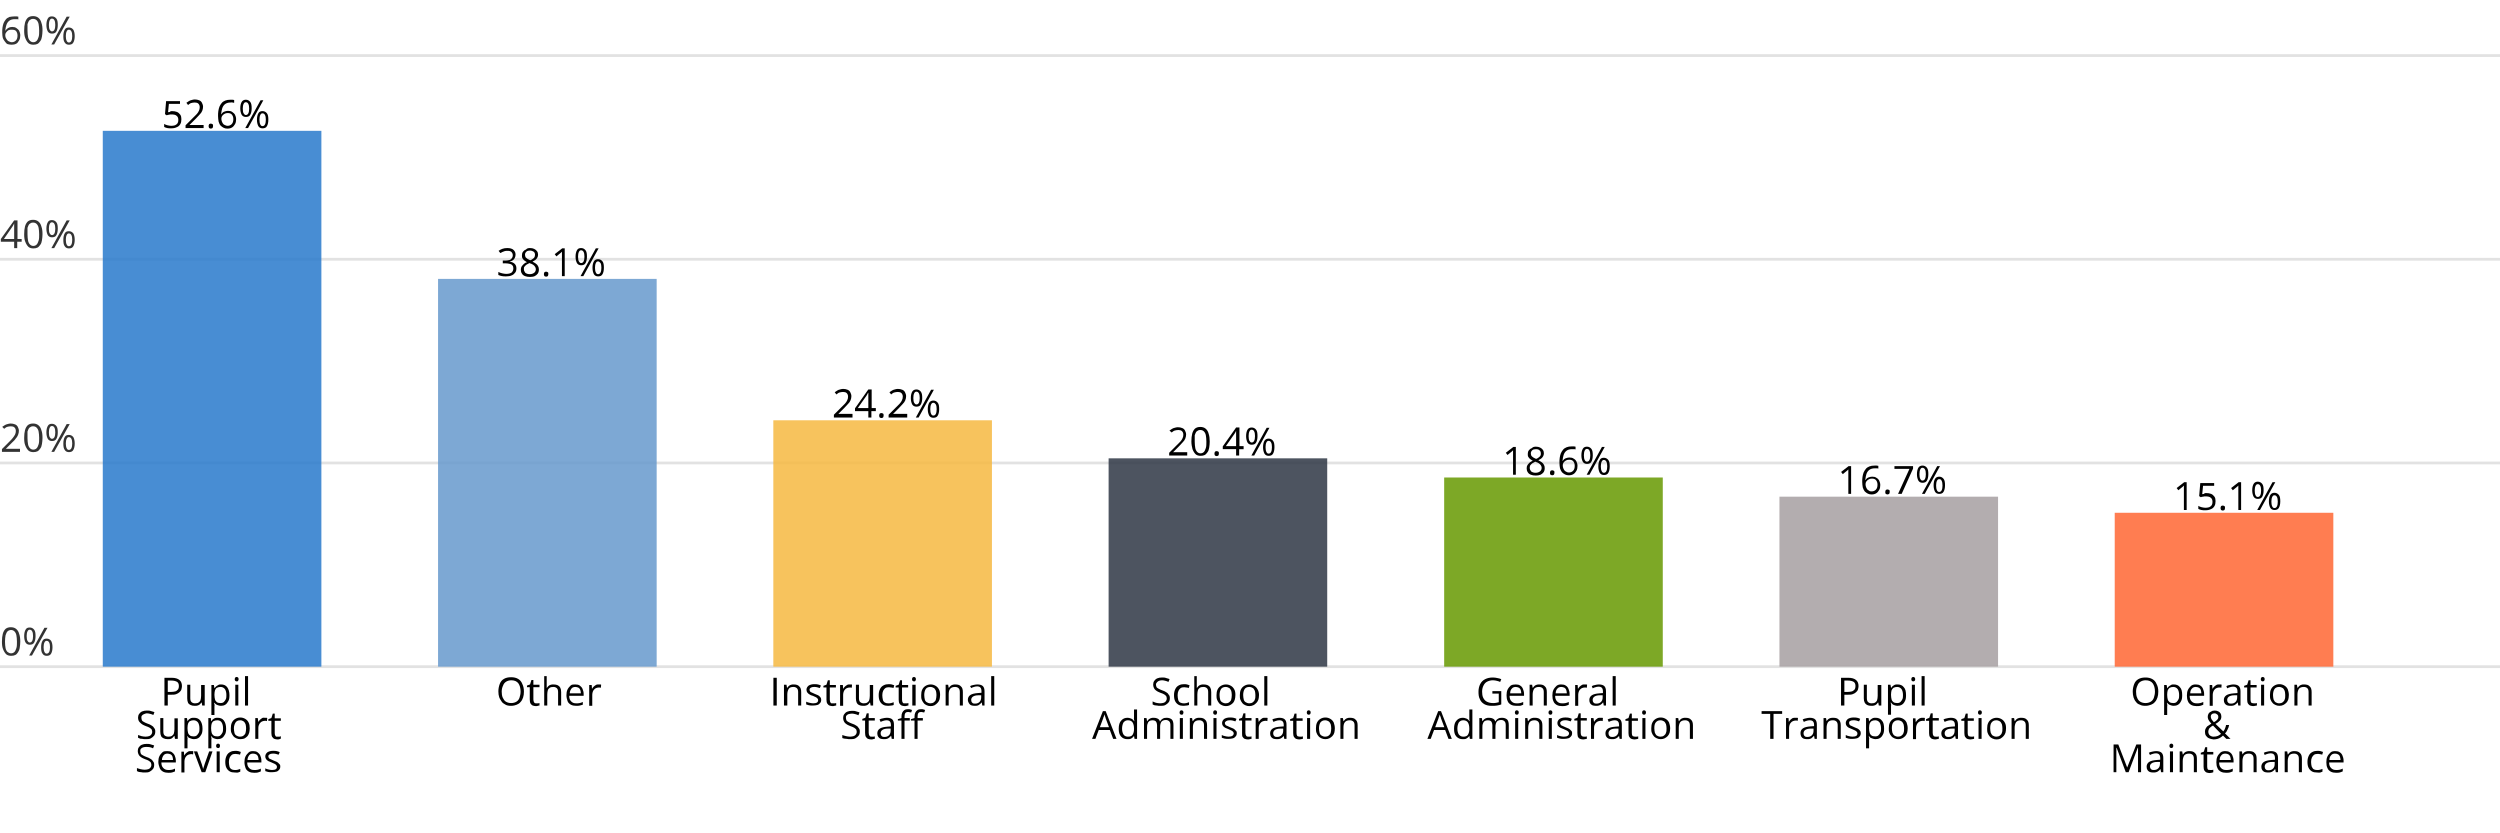 <?xml version="1.0" encoding="utf-8"?>
<!-- Generator: Adobe Illustrator 27.5.0, SVG Export Plug-In . SVG Version: 6.00 Build 0)  -->
<svg version="1.1" id="chart-10" xmlns="http://www.w3.org/2000/svg" xmlns:xlink="http://www.w3.org/1999/xlink" x="0px" y="0px"
	 viewBox="0 0 900 300" style="enable-background:new 0 0 900 300;" xml:space="preserve">
<style type="text/css">
	.st0{fill:none;stroke:#E2E2E2;}
	.st1{enable-background:new    ;}
	.st2{fill:#333333;}
	.st3{opacity:0.85;fill:#2879CB;enable-background:new    ;}
	.st4{opacity:0.85;fill:#F6B941;enable-background:new    ;}
	.st5{opacity:0.85;fill:#669900;enable-background:new    ;}
	.st6{opacity:0.85;fill:#2E3745;enable-background:new    ;}
	.st7{opacity:0.85;fill:#FF6633;enable-background:new    ;}
	.st8{opacity:0.85;fill:#A69FA1;enable-background:new    ;}
	.st9{opacity:0.85;fill:#6699CC;enable-background:new    ;}
</style>
<g>
	<g transform="translate(0, 240)">
		<line class="st0" x1="0" y1="0" x2="900" y2="0"/>
		<g>
			<g class="st1">
				<path class="st2" d="M7.3-9c0,0.8-0.1,1.5-0.2,2.2S6.8-5.7,6.5-5.2s-0.6,0.8-1,1C5.1-4,4.6-3.9,4-3.9c-0.7,0-1.4-0.2-1.8-0.6
					s-0.8-1-1.1-1.8C0.8-7,0.7-7.9,0.7-9c0-1.1,0.1-2,0.3-2.8c0.2-0.8,0.6-1.4,1-1.8c0.5-0.4,1.1-0.6,1.9-0.6c0.8,0,1.4,0.2,1.9,0.6
					c0.5,0.4,0.9,1,1.1,1.8C7.2-11,7.3-10.1,7.3-9z M1.8-9c0,0.9,0.1,1.7,0.2,2.3s0.4,1.1,0.7,1.4C3.1-5,3.5-4.8,4-4.8
					S4.9-5,5.2-5.3s0.5-0.8,0.7-1.4S6.1-8.1,6.1-9c0-0.9-0.1-1.7-0.2-2.3c-0.1-0.6-0.4-1.1-0.7-1.4C4.9-13,4.5-13.2,4-13.2
					S3-13,2.7-12.7c-0.3,0.3-0.5,0.8-0.7,1.4C1.9-10.7,1.8-9.9,1.8-9z"/>
				<path class="st2" d="M10.7-14.1c0.7,0,1.2,0.3,1.6,0.8c0.4,0.5,0.5,1.3,0.5,2.3s-0.2,1.8-0.5,2.3c-0.3,0.6-0.9,0.8-1.6,0.8
					c-0.7,0-1.2-0.3-1.5-0.8C8.9-9.2,8.7-10,8.7-11s0.2-1.8,0.5-2.3C9.5-13.9,10-14.1,10.7-14.1z M10.7-13.3c-0.4,0-0.6,0.2-0.8,0.6
					c-0.2,0.4-0.3,1-0.3,1.7s0.1,1.4,0.3,1.7s0.4,0.6,0.8,0.6c0.4,0,0.7-0.2,0.9-0.6s0.3-1,0.3-1.7c0-0.8-0.1-1.3-0.3-1.7
					S11.1-13.3,10.7-13.3z M17.1-14L11.5-4h-1l5.5-10H17.1z M16.8-10.1c0.7,0,1.2,0.3,1.6,0.8C18.7-8.8,18.9-8,18.9-7
					c0,1-0.2,1.8-0.5,2.3c-0.3,0.6-0.9,0.8-1.6,0.8c-0.7,0-1.2-0.3-1.5-0.8C14.9-5.2,14.8-6,14.8-7c0-1,0.2-1.8,0.5-2.3
					C15.6-9.9,16.1-10.1,16.8-10.1z M16.8-9.3c-0.4,0-0.6,0.2-0.8,0.6s-0.3,1-0.3,1.7s0.1,1.3,0.3,1.7c0.2,0.4,0.4,0.6,0.8,0.6
					c0.4,0,0.7-0.2,0.9-0.6c0.2-0.4,0.3-1,0.3-1.7c0-0.8-0.1-1.3-0.3-1.7C17.5-9.1,17.2-9.3,16.8-9.3z"/>
			</g>
		</g>
	</g>
	<g transform="translate(0, 166.667)">
		<line class="st0" x1="0" y1="0" x2="900" y2="0"/>
		<g>
			<g class="st1">
				<path class="st2" d="M7.2-4H0.7v-1l2.7-2.7C3.9-8.2,4.3-8.6,4.6-9s0.6-0.8,0.8-1.2c0.2-0.4,0.3-0.8,0.3-1.3c0-0.6-0.2-1-0.5-1.3
					c-0.3-0.3-0.8-0.4-1.3-0.4c-0.5,0-0.9,0.1-1.3,0.2s-0.7,0.4-1.1,0.7L0.8-13c0.3-0.2,0.6-0.4,0.9-0.6s0.6-0.3,1-0.4
					s0.7-0.2,1.1-0.2c0.6,0,1.1,0.1,1.6,0.3s0.8,0.5,1,0.9s0.4,0.9,0.4,1.4c0,0.5-0.1,1-0.3,1.5C6.3-9.6,6-9.1,5.6-8.7
					C5.3-8.2,4.8-7.8,4.3-7.3L2.1-5.1v0h5.1V-4z"/>
				<path class="st2" d="M15.3-9c0,0.8-0.1,1.5-0.2,2.2s-0.3,1.2-0.6,1.6s-0.6,0.8-1,1C13.1-4,12.6-3.9,12-3.9
					c-0.7,0-1.4-0.2-1.8-0.6s-0.8-1-1.1-1.8C8.8-7,8.7-7.9,8.7-9c0-1.1,0.1-2,0.3-2.8c0.2-0.8,0.6-1.4,1-1.8
					c0.5-0.4,1.1-0.6,1.9-0.6c0.8,0,1.4,0.2,1.9,0.6c0.5,0.4,0.9,1,1.1,1.8C15.2-11,15.3-10.1,15.3-9z M9.9-9c0,0.9,0.1,1.7,0.2,2.3
					s0.4,1.1,0.7,1.4C11.1-5,11.5-4.8,12-4.8s0.9-0.2,1.2-0.5s0.5-0.8,0.7-1.4s0.2-1.4,0.2-2.3c0-0.9-0.1-1.7-0.2-2.3
					c-0.1-0.6-0.4-1.1-0.7-1.4c-0.3-0.3-0.7-0.5-1.3-0.5s-0.9,0.2-1.3,0.5c-0.3,0.3-0.5,0.8-0.7,1.4C9.9-10.7,9.9-9.9,9.9-9z"/>
				<path class="st2" d="M18.7-14.1c0.7,0,1.2,0.3,1.6,0.8c0.4,0.5,0.5,1.3,0.5,2.3s-0.2,1.8-0.5,2.3c-0.3,0.6-0.9,0.8-1.6,0.8
					c-0.7,0-1.2-0.3-1.5-0.8c-0.3-0.6-0.5-1.3-0.5-2.3s0.2-1.8,0.5-2.3C17.5-13.9,18-14.1,18.7-14.1z M18.7-13.3
					c-0.4,0-0.6,0.2-0.8,0.6c-0.2,0.4-0.3,1-0.3,1.7s0.1,1.4,0.3,1.7s0.4,0.6,0.8,0.6c0.4,0,0.7-0.2,0.9-0.6s0.3-1,0.3-1.7
					c0-0.8-0.1-1.3-0.3-1.7S19.1-13.3,18.7-13.3z M25.1-14L19.5-4h-1l5.5-10H25.1z M24.8-10.1c0.7,0,1.2,0.3,1.6,0.8
					C26.7-8.8,26.9-8,26.9-7c0,1-0.2,1.8-0.5,2.3c-0.3,0.6-0.9,0.8-1.6,0.8c-0.7,0-1.2-0.3-1.5-0.8C22.9-5.2,22.8-6,22.8-7
					c0-1,0.2-1.8,0.5-2.3C23.6-9.9,24.1-10.1,24.8-10.1z M24.8-9.3c-0.4,0-0.6,0.2-0.8,0.6s-0.3,1-0.3,1.7s0.1,1.3,0.3,1.7
					c0.2,0.4,0.4,0.6,0.8,0.6c0.4,0,0.7-0.2,0.9-0.6c0.2-0.4,0.3-1,0.3-1.7c0-0.8-0.1-1.3-0.3-1.7C25.5-9.1,25.2-9.3,24.8-9.3z"/>
			</g>
		</g>
	</g>
	<g transform="translate(0, 93.333)">
		<line class="st0" x1="0" y1="0" x2="900" y2="0"/>
		<g>
			<g class="st1">
				<path class="st2" d="M7.7-6.3H6.2V-4H5.1v-2.3H0.3v-1L5.1-14h1.2v6.7h1.5V-6.3z M5.1-7.3v-3.3c0-0.3,0-0.5,0-0.7
					c0-0.2,0-0.4,0-0.6c0-0.2,0-0.3,0-0.5s0-0.3,0-0.5H5.1c-0.1,0.2-0.2,0.4-0.3,0.6c-0.1,0.2-0.2,0.4-0.3,0.5L1.4-7.3H5.1z"/>
				<path class="st2" d="M15.3-9c0,0.8-0.1,1.5-0.2,2.2s-0.3,1.2-0.6,1.6s-0.6,0.8-1,1C13.1-4,12.6-3.9,12-3.9
					c-0.7,0-1.4-0.2-1.8-0.6s-0.8-1-1.1-1.8C8.8-7,8.7-7.9,8.7-9c0-1.1,0.1-2,0.3-2.8c0.2-0.8,0.6-1.4,1-1.8
					c0.5-0.4,1.1-0.6,1.9-0.6c0.8,0,1.4,0.2,1.9,0.6c0.5,0.4,0.9,1,1.1,1.8C15.2-11,15.3-10.1,15.3-9z M9.9-9c0,0.9,0.1,1.7,0.2,2.3
					s0.4,1.1,0.7,1.4C11.1-5,11.5-4.8,12-4.8s0.9-0.2,1.2-0.5s0.5-0.8,0.7-1.4s0.2-1.4,0.2-2.3c0-0.9-0.1-1.7-0.2-2.3
					c-0.1-0.6-0.4-1.1-0.7-1.4c-0.3-0.3-0.7-0.5-1.3-0.5s-0.9,0.2-1.3,0.5c-0.3,0.3-0.5,0.8-0.7,1.4C9.9-10.7,9.9-9.9,9.9-9z"/>
				<path class="st2" d="M18.7-14.1c0.7,0,1.2,0.3,1.6,0.8c0.4,0.5,0.5,1.3,0.5,2.3s-0.2,1.8-0.5,2.3c-0.3,0.6-0.9,0.8-1.6,0.8
					c-0.7,0-1.2-0.3-1.5-0.8c-0.3-0.6-0.5-1.3-0.5-2.3s0.2-1.8,0.5-2.3C17.5-13.9,18-14.1,18.7-14.1z M18.7-13.3
					c-0.4,0-0.6,0.2-0.8,0.6c-0.2,0.4-0.3,1-0.3,1.7s0.1,1.4,0.3,1.7s0.4,0.6,0.8,0.6c0.4,0,0.7-0.2,0.9-0.6s0.3-1,0.3-1.7
					c0-0.8-0.1-1.3-0.3-1.7S19.1-13.3,18.7-13.3z M25.1-14L19.5-4h-1l5.5-10H25.1z M24.8-10.1c0.7,0,1.2,0.3,1.6,0.8
					C26.7-8.8,26.9-8,26.9-7c0,1-0.2,1.8-0.5,2.3c-0.3,0.6-0.9,0.8-1.6,0.8c-0.7,0-1.2-0.3-1.5-0.8C22.9-5.2,22.8-6,22.8-7
					c0-1,0.2-1.8,0.5-2.3C23.6-9.9,24.1-10.1,24.8-10.1z M24.8-9.3c-0.4,0-0.6,0.2-0.8,0.6s-0.3,1-0.3,1.7s0.1,1.3,0.3,1.7
					c0.2,0.4,0.4,0.6,0.8,0.6c0.4,0,0.7-0.2,0.9-0.6c0.2-0.4,0.3-1,0.3-1.7c0-0.8-0.1-1.3-0.3-1.7C25.5-9.1,25.2-9.3,24.8-9.3z"/>
			</g>
		</g>
	</g>
	<g transform="translate(0, 20)">
		<line class="st0" x1="0" y1="0" x2="900" y2="0"/>
		<g>
			<g class="st1">
				<path class="st2" d="M0.8-8.3c0-0.6,0-1.2,0.1-1.8s0.2-1.1,0.4-1.6c0.2-0.5,0.5-0.9,0.8-1.3s0.8-0.7,1.3-0.9
					C4-14,4.6-14.1,5.3-14.1c0.2,0,0.4,0,0.7,0c0.2,0,0.4,0.1,0.6,0.1v1c-0.2-0.1-0.4-0.1-0.6-0.1s-0.4,0-0.7,0
					c-0.8,0-1.5,0.2-2,0.6s-0.8,0.9-1,1.5C2.1-10.5,2-9.8,1.9-9H2c0.1-0.2,0.3-0.4,0.5-0.6C2.8-9.8,3-10,3.3-10.1s0.7-0.2,1.1-0.2
					c0.6,0,1.1,0.1,1.5,0.4s0.8,0.6,1,1s0.4,1,0.4,1.6c0,0.7-0.1,1.3-0.4,1.8S6.3-4.5,5.9-4.3C5.4-4,4.8-3.9,4.2-3.9
					C3.7-3.9,3.2-4,2.8-4.1S2.1-4.6,1.8-5S1.2-5.8,1-6.4C0.9-6.9,0.8-7.5,0.8-8.3z M4.2-4.8c0.6,0,1.1-0.2,1.5-0.6s0.6-1,0.6-1.8
					c0-0.7-0.2-1.2-0.5-1.6S4.9-9.3,4.2-9.3C3.7-9.3,3.4-9.3,3-9.1C2.7-8.9,2.4-8.6,2.2-8.3S1.9-7.8,1.9-7.5c0,0.3,0,0.6,0.1,0.9
					S2.3-6,2.5-5.7s0.4,0.5,0.7,0.6S3.8-4.8,4.2-4.8z"/>
				<path class="st2" d="M15.3-9c0,0.8-0.1,1.5-0.2,2.2s-0.3,1.2-0.6,1.6s-0.6,0.8-1,1C13.1-4,12.6-3.9,12-3.9
					c-0.7,0-1.4-0.2-1.8-0.6s-0.8-1-1.1-1.8C8.8-7,8.7-7.9,8.7-9c0-1.1,0.1-2,0.3-2.8c0.2-0.8,0.6-1.4,1-1.8
					c0.5-0.4,1.1-0.6,1.9-0.6c0.8,0,1.4,0.2,1.9,0.6c0.5,0.4,0.9,1,1.1,1.8C15.2-11,15.3-10.1,15.3-9z M9.9-9c0,0.9,0.1,1.7,0.2,2.3
					s0.4,1.1,0.7,1.4C11.1-5,11.5-4.8,12-4.8s0.9-0.2,1.2-0.5s0.5-0.8,0.7-1.4s0.2-1.4,0.2-2.3c0-0.9-0.1-1.7-0.2-2.3
					c-0.1-0.6-0.4-1.1-0.7-1.4c-0.3-0.3-0.7-0.5-1.3-0.5s-0.9,0.2-1.3,0.5c-0.3,0.3-0.5,0.8-0.7,1.4C9.9-10.7,9.9-9.9,9.9-9z"/>
				<path class="st2" d="M18.7-14.1c0.7,0,1.2,0.3,1.6,0.8c0.4,0.5,0.5,1.3,0.5,2.3s-0.2,1.8-0.5,2.3c-0.3,0.6-0.9,0.8-1.6,0.8
					c-0.7,0-1.2-0.3-1.5-0.8c-0.3-0.6-0.5-1.3-0.5-2.3s0.2-1.8,0.5-2.3C17.5-13.9,18-14.1,18.7-14.1z M18.7-13.3
					c-0.4,0-0.6,0.2-0.8,0.6c-0.2,0.4-0.3,1-0.3,1.7s0.1,1.4,0.3,1.7s0.4,0.6,0.8,0.6c0.4,0,0.7-0.2,0.9-0.6s0.3-1,0.3-1.7
					c0-0.8-0.1-1.3-0.3-1.7S19.1-13.3,18.7-13.3z M25.1-14L19.5-4h-1l5.5-10H25.1z M24.8-10.1c0.7,0,1.2,0.3,1.6,0.8
					C26.7-8.8,26.9-8,26.9-7c0,1-0.2,1.8-0.5,2.3c-0.3,0.6-0.9,0.8-1.6,0.8c-0.7,0-1.2-0.3-1.5-0.8C22.9-5.2,22.8-6,22.8-7
					c0-1,0.2-1.8,0.5-2.3C23.6-9.9,24.1-10.1,24.8-10.1z M24.8-9.3c-0.4,0-0.6,0.2-0.8,0.6s-0.3,1-0.3,1.7s0.1,1.3,0.3,1.7
					c0.2,0.4,0.4,0.6,0.8,0.6c0.4,0,0.7-0.2,0.9-0.6c0.2-0.4,0.3-1,0.3-1.7c0-0.8-0.1-1.3-0.3-1.7C25.5-9.1,25.2-9.3,24.8-9.3z"/>
			</g>
		</g>
	</g>
</g>
<g>
	<g transform="translate(35, 260)">
		<g>
			<g class="st1">
				<path d="M26.8-16c1.3,0,2.2,0.3,2.8,0.8c0.6,0.5,0.9,1.2,0.9,2.2c0,0.4-0.1,0.8-0.2,1.2c-0.1,0.4-0.4,0.7-0.7,1
					c-0.3,0.3-0.7,0.5-1.2,0.7c-0.5,0.2-1.1,0.2-1.8,0.2h-1.2V-6h-1.2v-10H26.8z M26.7-15h-1.3v4.1h1.1c0.6,0,1.2-0.1,1.6-0.2
					s0.7-0.4,1-0.7c0.2-0.3,0.3-0.7,0.3-1.2c0-0.7-0.2-1.2-0.6-1.5C28.3-14.8,27.6-15,26.7-15z"/>
				<path d="M38.7-13.5V-6h-0.9l-0.2-1.1h-0.1c-0.2,0.3-0.4,0.5-0.6,0.7S36.4-6.1,36.1-6c-0.3,0.1-0.6,0.1-1,0.1
					c-0.6,0-1.1-0.1-1.5-0.3S32.9-6.6,32.7-7S32.4-8,32.4-8.6v-4.9h1.1v4.8c0,0.6,0.1,1.1,0.4,1.4c0.3,0.3,0.7,0.5,1.3,0.5
					c0.6,0,1-0.1,1.3-0.3s0.6-0.5,0.7-0.9c0.1-0.4,0.2-0.9,0.2-1.5v-3.9H38.7z"/>
				<path d="M44.6-13.6c0.9,0,1.7,0.3,2.2,1s0.8,1.6,0.8,2.9c0,0.9-0.1,1.6-0.4,2.1s-0.6,1-1.1,1.3s-1,0.4-1.6,0.4
					c-0.4,0-0.7-0.1-1-0.2s-0.6-0.2-0.8-0.4S42.3-6.8,42.2-7h-0.1c0,0.2,0,0.4,0.1,0.6s0,0.5,0,0.7v3.1h-1.1v-10.8H42l0.2,1.1h0.1
					c0.1-0.2,0.3-0.4,0.5-0.6c0.2-0.2,0.5-0.3,0.8-0.5C43.8-13.6,44.2-13.6,44.6-13.6z M44.4-12.7c-0.5,0-0.9,0.1-1.3,0.3
					s-0.5,0.5-0.7,0.9c-0.1,0.4-0.2,0.9-0.2,1.5v0.2c0,0.6,0.1,1.2,0.2,1.6s0.4,0.8,0.7,1s0.8,0.3,1.3,0.3c0.5,0,0.9-0.1,1.2-0.4
					s0.5-0.6,0.7-1c0.2-0.4,0.2-1,0.2-1.5c0-0.9-0.2-1.6-0.5-2.1C45.6-12.4,45.1-12.7,44.4-12.7z"/>
				<path d="M50.2-16.3c0.2,0,0.3,0.1,0.5,0.2c0.1,0.1,0.2,0.3,0.2,0.6c0,0.3-0.1,0.4-0.2,0.6s-0.3,0.2-0.5,0.2
					c-0.2,0-0.4-0.1-0.5-0.2s-0.2-0.3-0.2-0.6c0-0.3,0.1-0.4,0.2-0.6C49.8-16.2,50-16.3,50.2-16.3z M50.8-13.5V-6h-1.1v-7.5H50.8z"
					/>
				<path d="M54.3-6h-1.1v-10.6h1.1V-6z"/>
			</g>
		</g>
		<g>
			<g>
			</g>
		</g>
		<g>
			<g class="st1">
				<path d="M20.9,3.3c0,0.6-0.1,1.1-0.4,1.5c-0.3,0.4-0.7,0.7-1.2,1s-1.2,0.3-1.9,0.3c-0.4,0-0.7,0-1.1-0.1S15.6,6,15.4,5.9
					s-0.5-0.2-0.7-0.3V4.6C15,4.7,15.4,4.8,15.9,5c0.5,0.1,1,0.2,1.5,0.2c0.5,0,0.9-0.1,1.3-0.2c0.3-0.1,0.6-0.3,0.8-0.6
					c0.2-0.3,0.3-0.6,0.3-0.9c0-0.3-0.1-0.6-0.2-0.9c-0.2-0.2-0.4-0.4-0.7-0.6c-0.3-0.2-0.8-0.4-1.4-0.6c-0.4-0.2-0.8-0.3-1.1-0.5
					c-0.3-0.2-0.6-0.4-0.8-0.6S15-0.3,14.9-0.6s-0.2-0.6-0.2-1c0-0.5,0.1-1,0.4-1.4c0.3-0.4,0.6-0.7,1.1-0.9c0.5-0.2,1-0.3,1.7-0.3
					c0.5,0,1,0,1.5,0.2s0.9,0.2,1.2,0.4l-0.4,1c-0.4-0.2-0.7-0.3-1.1-0.4s-0.8-0.2-1.2-0.2S17.1-3,16.8-2.9
					c-0.3,0.1-0.5,0.3-0.7,0.5s-0.2,0.5-0.2,0.8c0,0.4,0.1,0.6,0.2,0.9s0.4,0.4,0.7,0.6c0.3,0.2,0.8,0.4,1.3,0.6
					c0.6,0.2,1.1,0.4,1.5,0.7c0.4,0.2,0.7,0.5,0.9,0.9C20.8,2.4,20.9,2.8,20.9,3.3z"/>
				<path d="M29-1.5V6H28l-0.2-1.1h-0.1c-0.2,0.3-0.4,0.5-0.6,0.7S26.7,5.9,26.4,6c-0.3,0.1-0.6,0.1-1,0.1c-0.6,0-1.1-0.1-1.5-0.3
					S23.2,5.4,23,5S22.7,4,22.7,3.4v-4.9h1.1v4.8c0,0.6,0.1,1.1,0.4,1.4C24.5,5,25,5.2,25.6,5.2c0.6,0,1-0.1,1.3-0.3
					s0.6-0.5,0.7-0.9c0.1-0.4,0.2-0.9,0.2-1.5v-3.9H29z"/>
				<path d="M34.9-1.6c0.9,0,1.7,0.3,2.2,1s0.8,1.6,0.8,2.9c0,0.9-0.1,1.6-0.4,2.1s-0.6,1-1.1,1.3s-1,0.4-1.6,0.4
					c-0.4,0-0.7-0.1-1-0.2S33.2,5.7,33,5.6S32.6,5.2,32.5,5h-0.1c0,0.2,0,0.4,0.1,0.6s0,0.5,0,0.7v3.1h-1.1V-1.5h0.9l0.2,1.1h0.1
					C32.6-0.6,32.8-0.8,33-1c0.2-0.2,0.5-0.3,0.8-0.5C34.1-1.6,34.5-1.6,34.9-1.6z M34.7-0.7c-0.5,0-0.9,0.1-1.3,0.3
					s-0.5,0.5-0.7,0.9c-0.1,0.4-0.2,0.9-0.2,1.5v0.2c0,0.6,0.1,1.2,0.2,1.6s0.4,0.8,0.7,1s0.8,0.3,1.3,0.3c0.5,0,0.9-0.1,1.2-0.4
					s0.5-0.6,0.7-1c0.2-0.4,0.2-1,0.2-1.5c0-0.9-0.2-1.6-0.5-2.1C35.9-0.4,35.4-0.7,34.7-0.7z"/>
				<path d="M43.4-1.6c0.9,0,1.7,0.3,2.2,1s0.8,1.6,0.8,2.9c0,0.9-0.1,1.6-0.4,2.1s-0.6,1-1.1,1.3s-1,0.4-1.6,0.4
					c-0.4,0-0.7-0.1-1-0.2s-0.6-0.2-0.8-0.4S41.2,5.2,41.1,5H41c0,0.2,0,0.4,0.1,0.6s0,0.5,0,0.7v3.1h-1.1V-1.5h0.9L41-0.4h0.1
					c0.1-0.2,0.3-0.4,0.5-0.6c0.2-0.2,0.5-0.3,0.8-0.5C42.7-1.6,43-1.6,43.4-1.6z M43.2-0.7c-0.5,0-0.9,0.1-1.3,0.3
					s-0.5,0.5-0.7,0.9c-0.1,0.4-0.2,0.9-0.2,1.5v0.2c0,0.6,0.1,1.2,0.2,1.6s0.4,0.8,0.7,1s0.8,0.3,1.3,0.3c0.5,0,0.9-0.1,1.2-0.4
					s0.5-0.6,0.7-1c0.2-0.4,0.2-1,0.2-1.5c0-0.9-0.2-1.6-0.5-2.1C44.5-0.4,44-0.7,43.2-0.7z"/>
				<path d="M54.9,2.2c0,0.6-0.1,1.2-0.2,1.6S54.3,4.8,54,5.1s-0.7,0.6-1.1,0.8C52.5,6,52,6.1,51.5,6.1c-0.5,0-1-0.1-1.4-0.3
					c-0.4-0.2-0.8-0.4-1.1-0.8s-0.5-0.7-0.7-1.2s-0.2-1-0.2-1.6c0-0.8,0.1-1.5,0.4-2.1c0.3-0.6,0.7-1,1.2-1.3
					c0.5-0.3,1.1-0.5,1.8-0.5c0.7,0,1.3,0.2,1.8,0.5s0.9,0.7,1.2,1.3C54.8,0.7,54.9,1.4,54.9,2.2z M49.2,2.2c0,0.6,0.1,1.1,0.2,1.6
					s0.4,0.8,0.7,1s0.8,0.4,1.3,0.4c0.5,0,0.9-0.1,1.3-0.4s0.6-0.6,0.7-1s0.2-1,0.2-1.6c0-0.6-0.1-1.1-0.2-1.5
					c-0.2-0.4-0.4-0.8-0.7-1S52-0.7,51.5-0.7c-0.8,0-1.4,0.3-1.7,0.8S49.2,1.3,49.2,2.2z"/>
				<path d="M60.3-1.6c0.2,0,0.3,0,0.5,0c0.2,0,0.3,0,0.4,0.1l-0.1,1.1c-0.1,0-0.3-0.1-0.4-0.1s-0.3,0-0.4,0c-0.3,0-0.6,0.1-0.9,0.2
					c-0.3,0.1-0.5,0.3-0.7,0.5c-0.2,0.2-0.4,0.5-0.5,0.8C58.1,1.2,58,1.6,58,2v4h-1.1v-7.5h0.9L58-0.1h0c0.2-0.3,0.3-0.5,0.6-0.8
					c0.2-0.2,0.5-0.4,0.8-0.6S60-1.6,60.3-1.6z"/>
				<path d="M65,5.2c0.2,0,0.4,0,0.6,0S66,5.1,66.1,5v0.9C66,6,65.8,6,65.6,6.1s-0.5,0.1-0.7,0.1c-0.4,0-0.8-0.1-1.1-0.2
					c-0.3-0.1-0.6-0.4-0.8-0.7s-0.3-0.8-0.3-1.4v-4.4h-1.1v-0.6l1.1-0.4l0.5-1.6h0.7v1.7h2.2v0.9h-2.2v4.4c0,0.5,0.1,0.8,0.3,1.1
					S64.7,5.2,65,5.2z"/>
			</g>
		</g>
		<g>
			<g>
			</g>
		</g>
		<g>
			<g class="st1">
				<path d="M20.5,15.3c0,0.6-0.1,1.1-0.4,1.5c-0.3,0.4-0.7,0.7-1.2,1s-1.2,0.3-1.9,0.3c-0.4,0-0.7,0-1.1-0.1S15.3,18,15,17.9
					s-0.5-0.2-0.7-0.3v-1.1c0.3,0.1,0.8,0.3,1.3,0.4c0.5,0.1,1,0.2,1.5,0.2c0.5,0,0.9-0.1,1.3-0.2c0.3-0.1,0.6-0.3,0.8-0.6
					c0.2-0.3,0.3-0.6,0.3-0.9c0-0.3-0.1-0.6-0.2-0.9c-0.2-0.2-0.4-0.4-0.7-0.6c-0.3-0.2-0.8-0.4-1.4-0.6c-0.4-0.2-0.8-0.3-1.1-0.5
					c-0.3-0.2-0.6-0.4-0.8-0.6s-0.4-0.5-0.5-0.8s-0.2-0.6-0.2-1c0-0.5,0.1-1,0.4-1.4c0.3-0.4,0.6-0.7,1.1-0.9c0.5-0.2,1-0.3,1.7-0.3
					c0.5,0,1,0,1.5,0.2s0.9,0.2,1.2,0.4l-0.4,1c-0.4-0.2-0.7-0.3-1.1-0.4S18,8.9,17.5,8.9S16.7,9,16.4,9.1c-0.3,0.1-0.5,0.3-0.7,0.5
					s-0.2,0.5-0.2,0.8c0,0.4,0.1,0.6,0.2,0.9s0.4,0.4,0.7,0.6c0.3,0.2,0.8,0.4,1.3,0.6c0.6,0.2,1.1,0.4,1.5,0.7
					c0.4,0.2,0.7,0.5,0.9,0.9C20.4,14.4,20.5,14.8,20.5,15.3z"/>
				<path d="M25.3,10.4c0.6,0,1.2,0.1,1.6,0.4s0.8,0.7,1,1.2c0.2,0.5,0.4,1.1,0.4,1.8v0.7h-5.2c0,0.9,0.2,1.5,0.7,2s1,0.7,1.8,0.7
					c0.5,0,0.9,0,1.3-0.1s0.7-0.2,1.1-0.4v1c-0.4,0.2-0.8,0.3-1.1,0.4s-0.8,0.1-1.3,0.1c-0.7,0-1.3-0.1-1.9-0.4
					c-0.5-0.3-1-0.7-1.2-1.3S22,15.1,22,14.3c0-0.8,0.1-1.5,0.4-2.1c0.3-0.6,0.7-1,1.1-1.4S24.6,10.4,25.3,10.4z M25.3,11.3
					c-0.6,0-1.1,0.2-1.4,0.6s-0.6,1-0.6,1.7h4c0-0.4-0.1-0.8-0.2-1.2c-0.1-0.3-0.3-0.6-0.6-0.8C26,11.4,25.7,11.3,25.3,11.3z"/>
				<path d="M33.7,10.4c0.2,0,0.3,0,0.5,0c0.2,0,0.3,0,0.4,0.1l-0.1,1.1c-0.1,0-0.3-0.1-0.4-0.1s-0.3,0-0.4,0
					c-0.3,0-0.6,0.1-0.9,0.2c-0.3,0.1-0.5,0.3-0.7,0.5c-0.2,0.2-0.4,0.5-0.5,0.8c-0.1,0.3-0.2,0.7-0.2,1.1v4h-1.1v-7.5h0.9l0.1,1.4
					h0c0.2-0.3,0.3-0.5,0.6-0.8c0.2-0.2,0.5-0.4,0.8-0.6S33.3,10.4,33.7,10.4z"/>
				<path d="M37.6,18l-2.8-7.5H36l1.6,4.5c0.1,0.3,0.2,0.7,0.3,1s0.2,0.7,0.2,0.9h0c0.1-0.2,0.1-0.5,0.3-0.9c0.1-0.4,0.2-0.7,0.3-1
					l1.6-4.5h1.2L38.9,18H37.6z"/>
				<path d="M43.5,7.7c0.2,0,0.3,0.1,0.5,0.2c0.1,0.1,0.2,0.3,0.2,0.6c0,0.3-0.1,0.4-0.2,0.6s-0.3,0.2-0.5,0.2
					c-0.2,0-0.4-0.1-0.5-0.2s-0.2-0.3-0.2-0.6c0-0.3,0.1-0.4,0.2-0.6C43.2,7.8,43.4,7.7,43.5,7.7z M44.1,10.5V18H43v-7.5H44.1z"/>
				<path d="M49.5,18.1c-0.7,0-1.3-0.1-1.8-0.4s-0.9-0.7-1.2-1.3s-0.4-1.3-0.4-2.2c0-0.9,0.2-1.6,0.5-2.2c0.3-0.6,0.7-1,1.3-1.3
					s1.1-0.4,1.8-0.4c0.4,0,0.7,0,1.1,0.1c0.3,0.1,0.6,0.2,0.9,0.3l-0.3,1c-0.2-0.1-0.5-0.2-0.8-0.2s-0.6-0.1-0.8-0.1
					c-0.5,0-1,0.1-1.3,0.3s-0.6,0.6-0.8,1s-0.3,1-0.3,1.6c0,0.6,0.1,1.1,0.2,1.6s0.4,0.8,0.7,1c0.3,0.2,0.7,0.3,1.2,0.3
					c0.4,0,0.8,0,1.1-0.1c0.3-0.1,0.6-0.2,0.9-0.3v1c-0.3,0.1-0.5,0.2-0.8,0.3S49.9,18.1,49.5,18.1z"/>
				<path d="M56.1,10.4c0.6,0,1.2,0.1,1.6,0.4s0.8,0.7,1,1.2c0.2,0.5,0.4,1.1,0.4,1.8v0.7H54c0,0.9,0.2,1.5,0.7,2s1,0.7,1.8,0.7
					c0.5,0,0.9,0,1.3-0.1s0.7-0.2,1.1-0.4v1c-0.4,0.2-0.8,0.3-1.1,0.4s-0.8,0.1-1.3,0.1c-0.7,0-1.3-0.1-1.9-0.4
					c-0.5-0.3-1-0.7-1.2-1.3s-0.4-1.3-0.4-2.1c0-0.8,0.1-1.5,0.4-2.1c0.3-0.6,0.7-1,1.1-1.4S55.4,10.4,56.1,10.4z M56.1,11.3
					c-0.6,0-1.1,0.2-1.4,0.6s-0.6,1-0.6,1.7h4c0-0.4-0.1-0.8-0.2-1.2c-0.1-0.3-0.3-0.6-0.6-0.8C56.9,11.4,56.5,11.3,56.1,11.3z"/>
				<path d="M65.9,15.9c0,0.5-0.1,0.9-0.4,1.2c-0.2,0.3-0.6,0.6-1,0.7s-1,0.2-1.6,0.2c-0.5,0-1,0-1.4-0.1s-0.7-0.2-1-0.3v-1
					c0.3,0.2,0.7,0.3,1.1,0.4s0.9,0.2,1.3,0.2c0.6,0,1.1-0.1,1.4-0.3s0.4-0.5,0.4-0.9c0-0.2-0.1-0.4-0.2-0.5
					c-0.1-0.2-0.3-0.3-0.6-0.5c-0.3-0.1-0.7-0.3-1.1-0.5c-0.5-0.2-0.9-0.4-1.2-0.5c-0.3-0.2-0.6-0.4-0.8-0.7s-0.3-0.6-0.3-1
					c0-0.6,0.3-1.1,0.8-1.5c0.5-0.3,1.2-0.5,2-0.5c0.5,0,0.9,0,1.3,0.1c0.4,0.1,0.8,0.2,1.1,0.4l-0.4,0.9c-0.3-0.1-0.6-0.2-1-0.3
					s-0.7-0.1-1.1-0.1c-0.5,0-0.9,0.1-1.2,0.3s-0.4,0.4-0.4,0.7c0,0.2,0.1,0.4,0.2,0.6s0.3,0.3,0.6,0.4s0.7,0.3,1.1,0.5
					c0.5,0.2,0.9,0.4,1.2,0.5c0.3,0.2,0.6,0.4,0.8,0.7C65.8,15.2,65.9,15.5,65.9,15.9z"/>
			</g>
		</g>
	</g>
	<g transform="translate(276.429, 260)">
		<g>
			<g class="st1">
				<path d="M2-6v-10h1.2v10H2z"/>
				<path d="M9.3-13.6c0.9,0,1.6,0.2,2,0.7c0.5,0.4,0.7,1.1,0.7,2.1V-6h-1.1v-4.8c0-0.6-0.1-1.1-0.4-1.4s-0.7-0.5-1.3-0.5
					c-0.8,0-1.4,0.2-1.7,0.7s-0.5,1.2-0.5,2V-6H5.8v-7.5h0.9l0.2,1.1h0.1c0.2-0.3,0.4-0.5,0.6-0.7c0.2-0.2,0.5-0.3,0.8-0.4
					C8.7-13.6,9-13.6,9.3-13.6z"/>
				<path d="M19.2-8.1c0,0.5-0.1,0.9-0.4,1.2c-0.2,0.3-0.6,0.6-1,0.7s-1,0.2-1.6,0.2c-0.5,0-1,0-1.4-0.1s-0.7-0.2-1-0.3v-1
					C14.2-7.2,14.5-7.1,15-7s0.9,0.2,1.3,0.2c0.6,0,1.1-0.1,1.4-0.3s0.4-0.5,0.4-0.9c0-0.2-0.1-0.4-0.2-0.5
					c-0.1-0.2-0.3-0.3-0.6-0.5c-0.3-0.1-0.7-0.3-1.1-0.5C15.7-9.6,15.3-9.8,15-10c-0.3-0.2-0.6-0.4-0.8-0.7s-0.3-0.6-0.3-1
					c0-0.6,0.3-1.1,0.8-1.5c0.5-0.3,1.2-0.5,2-0.5c0.5,0,0.9,0,1.3,0.1c0.4,0.1,0.8,0.2,1.1,0.4l-0.4,0.9c-0.3-0.1-0.6-0.2-1-0.3
					s-0.7-0.1-1.1-0.1c-0.5,0-0.9,0.1-1.2,0.3S15-12,15-11.7c0,0.2,0.1,0.4,0.2,0.6s0.3,0.3,0.6,0.4s0.7,0.3,1.1,0.5
					c0.5,0.2,0.9,0.4,1.2,0.5c0.3,0.2,0.6,0.4,0.8,0.7C19.1-8.8,19.2-8.5,19.2-8.1z"/>
				<path d="M23.5-6.8c0.2,0,0.4,0,0.6,0s0.4-0.1,0.5-0.1v0.9C24.4-6,24.2-6,24-5.9s-0.5,0.1-0.7,0.1c-0.4,0-0.8-0.1-1.1-0.2
					c-0.3-0.1-0.6-0.4-0.8-0.7s-0.3-0.8-0.3-1.4v-4.4h-1.1v-0.6l1.1-0.4l0.5-1.6h0.7v1.7h2.2v0.9h-2.2v4.4c0,0.5,0.1,0.8,0.3,1.1
					S23.1-6.8,23.5-6.8z"/>
				<path d="M29.4-13.6c0.2,0,0.3,0,0.5,0c0.2,0,0.3,0,0.4,0.1l-0.1,1.1c-0.1,0-0.3-0.1-0.4-0.1s-0.3,0-0.4,0
					c-0.3,0-0.6,0.1-0.9,0.2c-0.3,0.1-0.5,0.3-0.7,0.5c-0.2,0.2-0.4,0.5-0.5,0.8c-0.1,0.3-0.2,0.7-0.2,1.1v4H26v-7.5H27l0.1,1.4h0
					c0.2-0.3,0.3-0.5,0.6-0.8c0.2-0.2,0.5-0.4,0.8-0.6S29.1-13.6,29.4-13.6z"/>
				<path d="M37.9-13.5V-6H37l-0.2-1.1h-0.1c-0.2,0.3-0.4,0.5-0.6,0.7S35.7-6.1,35.3-6c-0.3,0.1-0.6,0.1-1,0.1
					c-0.6,0-1.1-0.1-1.5-0.3S32.2-6.6,32-7S31.7-8,31.7-8.6v-4.9h1.1v4.8c0,0.6,0.1,1.1,0.4,1.4C33.5-7,34-6.8,34.5-6.8
					c0.6,0,1-0.1,1.3-0.3s0.6-0.5,0.7-0.9c0.1-0.4,0.2-0.9,0.2-1.5v-3.9H37.9z"/>
				<path d="M43.3-5.9c-0.7,0-1.3-0.1-1.8-0.4S40.6-7,40.3-7.6s-0.4-1.3-0.4-2.2c0-0.9,0.2-1.6,0.5-2.2c0.3-0.6,0.7-1,1.3-1.3
					s1.1-0.4,1.8-0.4c0.4,0,0.7,0,1.1,0.1c0.3,0.1,0.6,0.2,0.9,0.3l-0.3,1c-0.2-0.1-0.5-0.2-0.8-0.2s-0.6-0.1-0.8-0.1
					c-0.5,0-1,0.1-1.3,0.3s-0.6,0.6-0.8,1s-0.3,1-0.3,1.6c0,0.6,0.1,1.1,0.2,1.6s0.4,0.8,0.7,1c0.3,0.2,0.7,0.3,1.2,0.3
					c0.4,0,0.8,0,1.1-0.1c0.3-0.1,0.6-0.2,0.9-0.3v1C45-6.1,44.7-6,44.4-6S43.8-5.9,43.3-5.9z"/>
				<path d="M49.5-6.8c0.2,0,0.4,0,0.6,0s0.4-0.1,0.5-0.1v0.9C50.4-6,50.2-6,50-5.9s-0.5,0.1-0.7,0.1c-0.4,0-0.8-0.1-1.1-0.2
					c-0.3-0.1-0.6-0.4-0.8-0.7s-0.3-0.8-0.3-1.4v-4.4h-1.1v-0.6l1.1-0.4l0.5-1.6h0.7v1.7h2.2v0.9h-2.2v4.4c0,0.5,0.1,0.8,0.3,1.1
					S49.1-6.8,49.5-6.8z"/>
				<path d="M52.6-16.3c0.2,0,0.3,0.1,0.5,0.2c0.1,0.1,0.2,0.3,0.2,0.6c0,0.3-0.1,0.4-0.2,0.6s-0.3,0.2-0.5,0.2
					c-0.2,0-0.4-0.1-0.5-0.2s-0.2-0.3-0.2-0.6c0-0.3,0.1-0.4,0.2-0.6C52.3-16.2,52.4-16.3,52.6-16.3z M53.2-13.5V-6H52v-7.5H53.2z"
					/>
				<path d="M62-9.8c0,0.6-0.1,1.2-0.2,1.6s-0.4,0.9-0.7,1.2S60.4-6.3,60-6.1c-0.4,0.2-0.9,0.3-1.4,0.3c-0.5,0-1-0.1-1.4-0.3
					c-0.4-0.2-0.8-0.4-1.1-0.8s-0.5-0.7-0.7-1.2s-0.2-1-0.2-1.6c0-0.8,0.1-1.5,0.4-2.1c0.3-0.6,0.7-1,1.2-1.3
					c0.5-0.3,1.1-0.5,1.8-0.5c0.7,0,1.3,0.2,1.8,0.5s0.9,0.7,1.2,1.3C61.9-11.3,62-10.6,62-9.8z M56.3-9.8c0,0.6,0.1,1.1,0.2,1.6
					s0.4,0.8,0.7,1s0.8,0.4,1.3,0.4c0.5,0,0.9-0.1,1.3-0.4s0.6-0.6,0.7-1s0.2-1,0.2-1.6c0-0.6-0.1-1.1-0.2-1.5
					c-0.2-0.4-0.4-0.8-0.7-1s-0.8-0.4-1.3-0.4c-0.8,0-1.4,0.3-1.7,0.8S56.3-10.7,56.3-9.8z"/>
				<path d="M67.5-13.6c0.9,0,1.6,0.2,2,0.7c0.5,0.4,0.7,1.1,0.7,2.1V-6h-1.1v-4.8c0-0.6-0.1-1.1-0.4-1.4s-0.7-0.5-1.3-0.5
					c-0.8,0-1.4,0.2-1.8,0.7s-0.5,1.2-0.5,2V-6H64v-7.5h0.9l0.2,1.1h0.1c0.2-0.3,0.4-0.5,0.6-0.7c0.2-0.2,0.5-0.3,0.8-0.4
					C66.9-13.6,67.2-13.6,67.5-13.6z"/>
				<path d="M75.4-13.6c0.9,0,1.6,0.2,2,0.6s0.6,1,0.6,1.9V-6h-0.8L77-7.1h-0.1c-0.2,0.3-0.4,0.5-0.7,0.7C76-6.2,75.8-6.1,75.5-6
					c-0.3,0.1-0.7,0.1-1.1,0.1c-0.5,0-0.9-0.1-1.2-0.2s-0.6-0.4-0.8-0.7S72-7.6,72-8.1c0-0.7,0.3-1.3,0.9-1.7s1.5-0.6,2.7-0.7
					l1.3-0.1v-0.5c0-0.6-0.1-1.1-0.4-1.4s-0.7-0.4-1.2-0.4c-0.4,0-0.8,0.1-1.1,0.2s-0.7,0.2-1,0.4L72.8-13c0.3-0.2,0.7-0.3,1.2-0.4
					S74.9-13.6,75.4-13.6z M76.9-9.7l-1.1,0c-0.9,0-1.6,0.2-2,0.5S73.2-8.5,73.2-8c0,0.4,0.1,0.7,0.4,1s0.6,0.3,1,0.3
					c0.7,0,1.2-0.2,1.6-0.6s0.6-0.9,0.6-1.7V-9.7z"/>
				<path d="M81.5-6h-1.1v-10.6h1.1V-6z"/>
			</g>
		</g>
		<g>
			<g>
			</g>
		</g>
		<g>
			<g class="st1">
				<path d="M33.1,3.3c0,0.6-0.1,1.1-0.4,1.5c-0.3,0.4-0.7,0.7-1.2,1s-1.2,0.3-1.9,0.3c-0.4,0-0.7,0-1.1-0.1S27.8,6,27.5,5.9
					S27,5.8,26.8,5.7V4.6c0.3,0.1,0.8,0.3,1.3,0.4c0.5,0.1,1,0.2,1.5,0.2c0.5,0,0.9-0.1,1.3-0.2c0.3-0.1,0.6-0.3,0.8-0.6
					c0.2-0.3,0.3-0.6,0.3-0.9c0-0.3-0.1-0.6-0.2-0.9c-0.2-0.2-0.4-0.4-0.7-0.6c-0.3-0.2-0.8-0.4-1.4-0.6c-0.4-0.2-0.8-0.3-1.1-0.5
					c-0.3-0.2-0.6-0.4-0.8-0.6s-0.4-0.5-0.5-0.8s-0.2-0.6-0.2-1c0-0.5,0.1-1,0.4-1.4c0.3-0.4,0.6-0.7,1.1-0.9c0.5-0.2,1-0.3,1.7-0.3
					c0.5,0,1,0,1.5,0.2s0.9,0.2,1.2,0.4l-0.4,1c-0.4-0.2-0.7-0.3-1.1-0.4s-0.8-0.2-1.2-0.2S29.3-3,29-2.9c-0.3,0.1-0.5,0.3-0.7,0.5
					s-0.2,0.5-0.2,0.8c0,0.4,0.1,0.6,0.2,0.9s0.4,0.4,0.7,0.6c0.3,0.2,0.8,0.4,1.3,0.6c0.6,0.2,1.1,0.4,1.5,0.7
					c0.4,0.2,0.7,0.5,0.9,0.9C33,2.4,33.1,2.8,33.1,3.3z"/>
				<path d="M37.4,5.2c0.2,0,0.4,0,0.6,0s0.4-0.1,0.5-0.1v0.9C38.3,6,38.1,6,37.9,6.1s-0.5,0.1-0.7,0.1c-0.4,0-0.8-0.1-1.1-0.2
					c-0.3-0.1-0.6-0.4-0.8-0.7S35,4.4,35,3.8v-4.4H34v-0.6l1.1-0.4l0.5-1.6h0.7v1.7h2.2v0.9h-2.2v4.4c0,0.5,0.1,0.8,0.3,1.1
					S37,5.2,37.4,5.2z"/>
				<path d="M42.8-1.6c0.9,0,1.6,0.2,2,0.6s0.6,1,0.6,1.9V6h-0.8l-0.2-1.1h-0.1c-0.2,0.3-0.4,0.5-0.7,0.7c-0.2,0.2-0.5,0.3-0.8,0.4
					c-0.3,0.1-0.7,0.1-1.1,0.1c-0.5,0-0.9-0.1-1.2-0.2s-0.6-0.4-0.8-0.7s-0.3-0.7-0.3-1.2c0-0.7,0.3-1.3,0.9-1.7s1.5-0.6,2.7-0.7
					l1.3-0.1V1.1c0-0.6-0.1-1.1-0.4-1.4s-0.7-0.4-1.2-0.4c-0.4,0-0.8,0.1-1.1,0.2s-0.7,0.2-1,0.4L40.2-1c0.3-0.2,0.7-0.3,1.2-0.4
					S42.3-1.6,42.8-1.6z M44.3,2.3l-1.1,0c-0.9,0-1.6,0.2-2,0.5S40.6,3.5,40.6,4c0,0.4,0.1,0.7,0.4,1s0.6,0.3,1,0.3
					c0.7,0,1.2-0.2,1.6-0.6s0.6-0.9,0.6-1.7V2.3z"/>
				<path d="M51.1-0.6h-1.9V6h-1.1v-6.6h-1.3v-0.5l1.3-0.4V-2c0-0.6,0.1-1.1,0.3-1.5c0.2-0.4,0.5-0.7,0.8-0.9s0.8-0.3,1.3-0.3
					c0.3,0,0.6,0,0.8,0.1s0.5,0.1,0.6,0.2l-0.3,0.9c-0.2,0-0.3-0.1-0.5-0.1c-0.2,0-0.4-0.1-0.6-0.1c-0.4,0-0.8,0.1-1,0.4
					c-0.2,0.3-0.3,0.7-0.3,1.3v0.5h1.9V-0.6z M55.8-0.6h-1.9V6h-1.1v-6.6h-1.3v-0.5l1.3-0.4V-2c0-0.6,0.1-1.1,0.3-1.5
					c0.2-0.4,0.5-0.7,0.8-0.9s0.8-0.3,1.3-0.3c0.3,0,0.6,0,0.8,0.1s0.5,0.1,0.6,0.2l-0.3,0.9c-0.2,0-0.3-0.1-0.5-0.1
					c-0.2,0-0.4-0.1-0.6-0.1c-0.4,0-0.8,0.1-1,0.4C54-3.1,53.9-2.6,53.9-2v0.5h1.9V-0.6z"/>
			</g>
		</g>
	</g>
	<g transform="translate(517.857, 260)">
		<g>
			<g class="st1">
				<path d="M19.1-11.2h3.5v4.8C22.1-6.2,21.6-6.1,21-6s-1.2,0.1-1.9,0.1c-1,0-1.9-0.2-2.6-0.6c-0.7-0.4-1.3-1-1.6-1.8
					C14.5-9,14.4-9.9,14.4-11c0-1,0.2-1.9,0.6-2.7c0.4-0.8,1-1.4,1.8-1.8c0.8-0.4,1.7-0.6,2.8-0.6c0.6,0,1.1,0.1,1.6,0.2
					c0.5,0.1,1,0.2,1.4,0.4l-0.4,1c-0.4-0.2-0.8-0.3-1.2-0.4s-0.9-0.2-1.4-0.2c-0.8,0-1.5,0.2-2.1,0.5s-1,0.8-1.3,1.4
					s-0.5,1.3-0.5,2.2c0,0.8,0.1,1.6,0.4,2.2c0.3,0.6,0.7,1.1,1.3,1.4c0.6,0.3,1.3,0.5,2.2,0.5c0.5,0,0.8,0,1.2-0.1
					c0.3-0.1,0.6-0.1,0.9-0.2v-3.1h-2.3V-11.2z"/>
				<path d="M27.8-13.6c0.6,0,1.2,0.1,1.6,0.4c0.5,0.3,0.8,0.7,1,1.2c0.2,0.5,0.4,1.1,0.4,1.8v0.7h-5.2c0,0.9,0.2,1.5,0.7,2
					s1,0.7,1.8,0.7c0.5,0,0.9,0,1.3-0.1c0.4-0.1,0.7-0.2,1.1-0.4v1c-0.4,0.2-0.8,0.3-1.1,0.4C29-5.9,28.5-5.9,28-5.9
					c-0.7,0-1.3-0.1-1.9-0.4c-0.5-0.3-1-0.7-1.2-1.3c-0.3-0.6-0.4-1.3-0.4-2.1c0-0.8,0.1-1.5,0.4-2.1c0.3-0.6,0.7-1,1.1-1.4
					C26.5-13.5,27.1-13.6,27.8-13.6z M27.8-12.7c-0.6,0-1.1,0.2-1.4,0.6c-0.4,0.4-0.6,1-0.6,1.7h4c0-0.4-0.1-0.8-0.2-1.2
					c-0.1-0.3-0.3-0.6-0.6-0.8C28.5-12.6,28.2-12.7,27.8-12.7z"/>
				<path d="M36.3-13.6c0.9,0,1.6,0.2,2,0.7c0.5,0.4,0.7,1.1,0.7,2.1V-6h-1.1v-4.8c0-0.6-0.1-1.1-0.4-1.4c-0.3-0.3-0.7-0.5-1.3-0.5
					c-0.8,0-1.4,0.2-1.8,0.7c-0.3,0.5-0.5,1.2-0.5,2V-6h-1.1v-7.5h0.9l0.2,1.1h0.1c0.2-0.3,0.4-0.5,0.6-0.7c0.2-0.2,0.5-0.3,0.8-0.4
					C35.6-13.6,36-13.6,36.3-13.6z"/>
				<path d="M44.2-13.6c0.6,0,1.2,0.1,1.6,0.4c0.5,0.3,0.8,0.7,1,1.2c0.2,0.5,0.4,1.1,0.4,1.8v0.7h-5.2c0,0.9,0.2,1.5,0.7,2
					s1,0.7,1.8,0.7c0.5,0,0.9,0,1.3-0.1c0.4-0.1,0.7-0.2,1.1-0.4v1c-0.4,0.2-0.8,0.3-1.1,0.4c-0.4,0.1-0.8,0.1-1.3,0.1
					c-0.7,0-1.3-0.1-1.9-0.4c-0.5-0.3-1-0.7-1.2-1.3c-0.3-0.6-0.4-1.3-0.4-2.1c0-0.8,0.1-1.5,0.4-2.1c0.3-0.6,0.7-1,1.1-1.4
					C43-13.5,43.5-13.6,44.2-13.6z M44.2-12.7c-0.6,0-1.1,0.2-1.4,0.6c-0.4,0.4-0.6,1-0.6,1.7h4c0-0.4-0.1-0.8-0.2-1.2
					c-0.1-0.3-0.3-0.6-0.6-0.8C45-12.6,44.6-12.7,44.2-12.7z"/>
				<path d="M52.6-13.6c0.2,0,0.3,0,0.5,0c0.2,0,0.3,0,0.4,0.1l-0.1,1.1c-0.1,0-0.3-0.1-0.4-0.1s-0.3,0-0.4,0
					c-0.3,0-0.6,0.1-0.9,0.2c-0.3,0.1-0.5,0.3-0.7,0.5c-0.2,0.2-0.4,0.5-0.5,0.8c-0.1,0.3-0.2,0.7-0.2,1.1v4h-1.1v-7.5h0.9l0.1,1.4
					h0c0.2-0.3,0.3-0.5,0.6-0.8c0.2-0.2,0.5-0.4,0.8-0.6C51.9-13.6,52.2-13.6,52.6-13.6z"/>
				<path d="M57.7-13.6c0.9,0,1.6,0.2,2,0.6c0.4,0.4,0.6,1,0.6,1.9V-6h-0.8l-0.2-1.1h-0.1c-0.2,0.3-0.4,0.5-0.7,0.7
					c-0.2,0.2-0.5,0.3-0.8,0.4c-0.3,0.1-0.7,0.1-1.1,0.1c-0.5,0-0.9-0.1-1.2-0.2c-0.4-0.2-0.6-0.4-0.8-0.7c-0.2-0.3-0.3-0.7-0.3-1.2
					c0-0.7,0.3-1.3,0.9-1.7c0.6-0.4,1.5-0.6,2.7-0.7l1.3-0.1v-0.5c0-0.6-0.1-1.1-0.4-1.4c-0.3-0.3-0.7-0.4-1.2-0.4
					c-0.4,0-0.8,0.1-1.1,0.2s-0.7,0.2-1,0.4L55.2-13c0.3-0.2,0.7-0.3,1.2-0.4S57.2-13.6,57.7-13.6z M59.2-9.7l-1.1,0
					c-0.9,0-1.6,0.2-2,0.5S55.5-8.5,55.5-8c0,0.4,0.1,0.7,0.4,1s0.6,0.3,1,0.3c0.7,0,1.2-0.2,1.6-0.6s0.6-0.9,0.6-1.7V-9.7z"/>
				<path d="M63.8-6h-1.1v-10.6h1.1V-6z"/>
			</g>
		</g>
		<g>
			<g>
			</g>
		</g>
		<g>
			<g class="st1">
				<path d="M3.6,6L2.4,2.8h-4L-2.8,6H-4l3.9-10h1L4.8,6H3.6z M2.1,1.8L0.9-1.4c0-0.1-0.1-0.2-0.1-0.4S0.6-2.1,0.6-2.3
					C0.5-2.5,0.5-2.7,0.4-2.8c0,0.2-0.1,0.4-0.1,0.6C0.2-2.1,0.2-1.9,0.1-1.8C0.1-1.6,0-1.5,0-1.4l-1.2,3.2H2.1z"/>
				<path d="M8.7,6.1c-0.9,0-1.7-0.3-2.3-1S5.6,3.6,5.6,2.3C5.6,1,5.9,0,6.5-0.6c0.6-0.7,1.3-1,2.3-1c0.4,0,0.7,0.1,1,0.2
					c0.3,0.1,0.6,0.2,0.8,0.4c0.2,0.2,0.4,0.4,0.5,0.6h0.1c0-0.1,0-0.3-0.1-0.6c0-0.2,0-0.4,0-0.6v-3h1.1V6h-0.9l-0.2-1.1h0
					c-0.1,0.2-0.3,0.4-0.5,0.6C10.3,5.7,10.1,5.9,9.8,6C9.5,6.1,9.1,6.1,8.7,6.1z M8.9,5.2c0.8,0,1.4-0.2,1.7-0.7
					c0.3-0.5,0.5-1.1,0.5-2V2.3c0-1-0.2-1.7-0.5-2.2c-0.3-0.5-0.9-0.8-1.7-0.8c-0.7,0-1.2,0.3-1.6,0.8C7,0.7,6.8,1.4,6.8,2.3
					c0,0.9,0.2,1.6,0.5,2.1C7.7,4.9,8.2,5.2,8.9,5.2z"/>
				<path d="M22.8-1.6c0.8,0,1.4,0.2,1.9,0.6c0.4,0.4,0.6,1.1,0.6,2.1V6h-1.1V1.1c0-0.6-0.1-1.1-0.4-1.4c-0.3-0.3-0.7-0.5-1.2-0.5
					c-0.7,0-1.3,0.2-1.6,0.6s-0.5,1-0.5,1.9V6h-1.1V1.1c0-0.4-0.1-0.7-0.2-1s-0.3-0.5-0.5-0.6c-0.2-0.1-0.5-0.2-0.9-0.2
					c-0.5,0-0.9,0.1-1.2,0.3S16.1,0.1,16,0.5C15.8,1,15.8,1.4,15.8,2v4h-1.1v-7.5h0.9l0.2,1.1h0.1c0.2-0.3,0.3-0.5,0.6-0.7
					c0.2-0.2,0.5-0.3,0.8-0.4c0.3-0.1,0.6-0.1,0.9-0.1c0.6,0,1,0.1,1.4,0.3c0.4,0.2,0.7,0.5,0.8,1h0.1c0.2-0.4,0.6-0.8,1-1
					C21.8-1.5,22.2-1.6,22.8-1.6z"/>
				<path d="M28.2-4.3c0.2,0,0.3,0.1,0.5,0.2c0.1,0.1,0.2,0.3,0.2,0.6c0,0.3-0.1,0.4-0.2,0.6c-0.1,0.1-0.3,0.2-0.5,0.2
					c-0.2,0-0.4-0.1-0.5-0.2s-0.2-0.3-0.2-0.6c0-0.3,0.1-0.4,0.2-0.6C27.8-4.2,28-4.3,28.2-4.3z M28.7-1.5V6h-1.1v-7.5H28.7z"/>
				<path d="M34.7-1.6c0.9,0,1.6,0.2,2,0.7c0.5,0.4,0.7,1.1,0.7,2.1V6h-1.1V1.2c0-0.6-0.1-1.1-0.4-1.4c-0.3-0.3-0.7-0.5-1.3-0.5
					c-0.8,0-1.4,0.2-1.8,0.7c-0.3,0.5-0.5,1.2-0.5,2V6h-1.1v-7.5H32l0.2,1.1h0.1c0.2-0.3,0.4-0.5,0.6-0.7c0.2-0.2,0.5-0.3,0.8-0.4
					C34-1.6,34.3-1.6,34.7-1.6z"/>
				<path d="M40.3-4.3c0.2,0,0.3,0.1,0.5,0.2C40.9-4,41-3.8,41-3.5c0,0.3-0.1,0.4-0.2,0.6c-0.1,0.1-0.3,0.2-0.5,0.2
					c-0.2,0-0.4-0.1-0.5-0.2s-0.2-0.3-0.2-0.6c0-0.3,0.1-0.4,0.2-0.6C39.9-4.2,40.1-4.3,40.3-4.3z M40.8-1.5V6h-1.1v-7.5H40.8z"/>
				<path d="M48.1,3.9c0,0.5-0.1,0.9-0.4,1.2c-0.2,0.3-0.6,0.6-1,0.7s-1,0.2-1.6,0.2c-0.5,0-1,0-1.4-0.1s-0.7-0.2-1-0.3v-1
					C43,4.8,43.4,4.9,43.8,5s0.9,0.2,1.3,0.2c0.6,0,1.1-0.1,1.4-0.3C46.8,4.7,47,4.4,47,4c0-0.2-0.1-0.4-0.2-0.5
					c-0.1-0.2-0.3-0.3-0.6-0.5c-0.3-0.1-0.7-0.3-1.1-0.5c-0.5-0.2-0.9-0.4-1.2-0.5c-0.3-0.2-0.6-0.4-0.8-0.7c-0.2-0.3-0.3-0.6-0.3-1
					c0-0.6,0.3-1.1,0.8-1.5c0.5-0.3,1.2-0.5,2-0.5c0.5,0,0.9,0,1.3,0.1c0.4,0.1,0.8,0.2,1.1,0.4l-0.4,0.9c-0.3-0.1-0.6-0.2-1-0.3
					c-0.4-0.1-0.7-0.1-1.1-0.1c-0.5,0-0.9,0.1-1.2,0.3S43.8,0,43.8,0.3c0,0.2,0.1,0.4,0.2,0.6s0.3,0.3,0.6,0.4s0.7,0.3,1.1,0.5
					c0.5,0.2,0.9,0.4,1.2,0.5c0.3,0.2,0.6,0.4,0.8,0.7C48,3.2,48.1,3.5,48.1,3.9z"/>
				<path d="M52.3,5.2c0.2,0,0.4,0,0.6,0c0.2,0,0.4-0.1,0.5-0.1v0.9C53.2,6,53.1,6,52.8,6.1c-0.2,0-0.5,0.1-0.7,0.1
					c-0.4,0-0.8-0.1-1.1-0.2c-0.3-0.1-0.6-0.4-0.8-0.7C50.1,4.9,50,4.4,50,3.8v-4.4h-1.1v-0.6L50-1.6l0.5-1.6h0.7v1.7h2.2v0.9h-2.2
					v4.4c0,0.5,0.1,0.8,0.3,1.1C51.7,5.1,52,5.2,52.3,5.2z"/>
				<path d="M58.3-1.6c0.2,0,0.3,0,0.5,0c0.2,0,0.3,0,0.4,0.1l-0.1,1.1c-0.1,0-0.3-0.1-0.4-0.1s-0.3,0-0.4,0c-0.3,0-0.6,0.1-0.9,0.2
					c-0.3,0.1-0.5,0.3-0.7,0.5c-0.2,0.2-0.4,0.5-0.5,0.8C56.1,1.2,56,1.6,56,2v4h-1.1v-7.5h0.9L56-0.1h0c0.2-0.3,0.3-0.5,0.6-0.8
					c0.2-0.2,0.5-0.4,0.8-0.6C57.6-1.6,57.9-1.6,58.3-1.6z"/>
				<path d="M63.4-1.6c0.9,0,1.6,0.2,2,0.6c0.4,0.4,0.6,1,0.6,1.9V6h-0.8L65,4.9H65c-0.2,0.3-0.4,0.5-0.7,0.7
					c-0.2,0.2-0.5,0.3-0.8,0.4c-0.3,0.1-0.7,0.1-1.1,0.1c-0.5,0-0.9-0.1-1.2-0.2c-0.4-0.2-0.6-0.4-0.8-0.7c-0.2-0.3-0.3-0.7-0.3-1.2
					c0-0.7,0.3-1.3,0.9-1.7c0.6-0.4,1.5-0.6,2.7-0.7L65,1.5V1.1c0-0.6-0.1-1.1-0.4-1.4c-0.3-0.3-0.7-0.4-1.2-0.4
					c-0.4,0-0.8,0.1-1.1,0.2s-0.7,0.2-1,0.4L60.9-1c0.3-0.2,0.7-0.3,1.2-0.4S62.9-1.6,63.4-1.6z M64.9,2.3l-1.1,0
					c-0.9,0-1.6,0.2-2,0.5S61.2,3.5,61.2,4c0,0.4,0.1,0.7,0.4,1s0.6,0.3,1,0.3c0.7,0,1.2-0.2,1.6-0.6s0.6-0.9,0.6-1.7V2.3z"/>
				<path d="M70.8,5.2c0.2,0,0.4,0,0.6,0c0.2,0,0.4-0.1,0.5-0.1v0.9C71.7,6,71.6,6,71.3,6.1c-0.2,0-0.5,0.1-0.7,0.1
					c-0.4,0-0.8-0.1-1.1-0.2c-0.3-0.1-0.6-0.4-0.8-0.7c-0.2-0.3-0.3-0.8-0.3-1.4v-4.4h-1.1v-0.6l1.1-0.4l0.5-1.6h0.7v1.7h2.2v0.9
					h-2.2v4.4c0,0.5,0.1,0.8,0.3,1.1C70.2,5.1,70.5,5.2,70.8,5.2z"/>
				<path d="M74-4.3c0.2,0,0.3,0.1,0.5,0.2c0.1,0.1,0.2,0.3,0.2,0.6c0,0.3-0.1,0.4-0.2,0.6c-0.1,0.1-0.3,0.2-0.5,0.2
					c-0.2,0-0.4-0.1-0.5-0.2s-0.2-0.3-0.2-0.6c0-0.3,0.1-0.4,0.2-0.6C73.6-4.2,73.8-4.3,74-4.3z M74.5-1.5V6h-1.1v-7.5H74.5z"/>
				<path d="M83.4,2.2c0,0.6-0.1,1.2-0.2,1.6c-0.2,0.5-0.4,0.9-0.7,1.2s-0.7,0.6-1.1,0.8c-0.4,0.2-0.9,0.3-1.4,0.3
					c-0.5,0-1-0.1-1.4-0.3c-0.4-0.2-0.8-0.4-1.1-0.8c-0.3-0.3-0.5-0.7-0.7-1.2c-0.2-0.5-0.2-1-0.2-1.6c0-0.8,0.1-1.5,0.4-2.1
					c0.3-0.6,0.7-1,1.2-1.3c0.5-0.3,1.1-0.5,1.8-0.5c0.7,0,1.3,0.2,1.8,0.5s0.9,0.7,1.2,1.3C83.2,0.7,83.4,1.4,83.4,2.2z M77.7,2.2
					c0,0.6,0.1,1.1,0.2,1.6c0.2,0.4,0.4,0.8,0.7,1c0.3,0.2,0.8,0.4,1.3,0.4c0.5,0,0.9-0.1,1.3-0.4s0.6-0.6,0.7-1
					c0.2-0.4,0.2-1,0.2-1.6c0-0.6-0.1-1.1-0.2-1.5c-0.2-0.4-0.4-0.8-0.7-1c-0.3-0.2-0.8-0.4-1.3-0.4c-0.8,0-1.3,0.3-1.7,0.8
					S77.7,1.3,77.7,2.2z"/>
				<path d="M88.9-1.6c0.9,0,1.6,0.2,2,0.7c0.5,0.4,0.7,1.1,0.7,2.1V6h-1.1V1.2c0-0.6-0.1-1.1-0.4-1.4c-0.3-0.3-0.7-0.5-1.3-0.5
					c-0.8,0-1.4,0.2-1.8,0.7c-0.3,0.5-0.5,1.2-0.5,2V6h-1.1v-7.5h0.9l0.2,1.1h0.1c0.2-0.3,0.4-0.5,0.6-0.7c0.2-0.2,0.5-0.3,0.8-0.4
					C88.2-1.6,88.6-1.6,88.9-1.6z"/>
			</g>
		</g>
	</g>
	<g transform="translate(397.143, 260)">
		<g>
			<g class="st1">
				<path d="M24-8.7c0,0.6-0.1,1.1-0.4,1.5c-0.3,0.4-0.7,0.7-1.2,1s-1.2,0.3-1.9,0.3c-0.4,0-0.7,0-1.1-0.1S18.8-6,18.5-6.1
					s-0.5-0.2-0.7-0.3v-1.1C18.1-7.3,18.5-7.2,19-7c0.5,0.1,1,0.2,1.5,0.2c0.5,0,0.9-0.1,1.3-0.2c0.3-0.1,0.6-0.3,0.8-0.6
					c0.2-0.3,0.3-0.6,0.3-0.9c0-0.3-0.1-0.6-0.2-0.9c-0.2-0.2-0.4-0.4-0.7-0.6c-0.3-0.2-0.8-0.4-1.4-0.6c-0.4-0.2-0.8-0.3-1.1-0.5
					c-0.3-0.2-0.6-0.4-0.8-0.6s-0.4-0.5-0.5-0.8s-0.2-0.6-0.2-1c0-0.5,0.1-1,0.4-1.4c0.3-0.4,0.6-0.7,1.1-0.9c0.5-0.2,1-0.3,1.7-0.3
					c0.5,0,1,0,1.5,0.2s0.9,0.2,1.2,0.4l-0.4,1c-0.4-0.2-0.7-0.3-1.1-0.4s-0.8-0.2-1.2-0.2s-0.8,0.1-1.1,0.2
					c-0.3,0.1-0.5,0.3-0.7,0.5S19-13.9,19-13.6c0,0.4,0.1,0.6,0.2,0.9s0.4,0.4,0.7,0.6c0.3,0.2,0.8,0.4,1.3,0.6
					c0.6,0.2,1.1,0.4,1.5,0.7c0.4,0.2,0.7,0.5,0.9,0.9C23.9-9.6,24-9.2,24-8.7z"/>
				<path d="M28.9-5.9c-0.7,0-1.3-0.1-1.8-0.4S26.2-7,25.9-7.6s-0.4-1.3-0.4-2.2c0-0.9,0.2-1.6,0.5-2.2c0.3-0.6,0.7-1,1.3-1.3
					s1.1-0.4,1.8-0.4c0.4,0,0.7,0,1.1,0.1c0.3,0.1,0.6,0.2,0.9,0.3l-0.3,1c-0.2-0.1-0.5-0.2-0.8-0.2s-0.6-0.1-0.8-0.1
					c-0.5,0-1,0.1-1.3,0.3s-0.6,0.6-0.8,1s-0.3,1-0.3,1.6c0,0.6,0.1,1.1,0.2,1.6s0.4,0.8,0.7,1C28-7,28.4-6.8,28.9-6.8
					c0.4,0,0.8,0,1.1-0.1c0.3-0.1,0.6-0.2,0.9-0.3v1C30.6-6.1,30.3-6,30-6S29.3-5.9,28.9-5.9z"/>
				<path d="M33.7-16.6v3.2c0,0.2,0,0.4,0,0.5c0,0.2,0,0.4,0,0.5h0.1c0.2-0.3,0.4-0.5,0.6-0.7c0.2-0.2,0.5-0.3,0.8-0.4
					c0.3-0.1,0.6-0.1,1-0.1c0.6,0,1.1,0.1,1.5,0.3s0.7,0.5,0.9,0.9s0.3,0.9,0.3,1.6V-6h-1.1v-4.8c0-0.6-0.1-1.1-0.4-1.4
					s-0.7-0.5-1.3-0.5c-0.6,0-1,0.1-1.3,0.3c-0.3,0.2-0.6,0.5-0.7,0.9s-0.2,0.9-0.2,1.5V-6h-1.1v-10.6H33.7z"/>
				<path d="M47.6-9.8c0,0.6-0.1,1.2-0.2,1.6S47-7.2,46.7-6.9S46-6.3,45.6-6.1c-0.4,0.2-0.9,0.3-1.4,0.3c-0.5,0-1-0.1-1.4-0.3
					c-0.4-0.2-0.8-0.4-1.1-0.8S41.2-7.6,41-8.1s-0.2-1-0.2-1.6c0-0.8,0.1-1.5,0.4-2.1c0.3-0.6,0.7-1,1.2-1.3
					c0.5-0.3,1.1-0.5,1.8-0.5c0.7,0,1.3,0.2,1.8,0.5s0.9,0.7,1.2,1.3C47.5-11.3,47.6-10.6,47.6-9.8z M41.9-9.8
					c0,0.6,0.1,1.1,0.2,1.6s0.4,0.8,0.7,1s0.8,0.4,1.3,0.4c0.5,0,0.9-0.1,1.3-0.4s0.6-0.6,0.7-1s0.2-1,0.2-1.6
					c0-0.6-0.1-1.1-0.2-1.5c-0.2-0.4-0.4-0.8-0.7-1s-0.8-0.4-1.3-0.4c-0.8,0-1.4,0.3-1.7,0.8S41.9-10.7,41.9-9.8z"/>
				<path d="M56.1-9.8c0,0.6-0.1,1.2-0.2,1.6c-0.2,0.5-0.4,0.9-0.7,1.2S54.5-6.3,54-6.1c-0.4,0.2-0.9,0.3-1.4,0.3
					c-0.5,0-1-0.1-1.4-0.3c-0.4-0.2-0.8-0.4-1.1-0.8s-0.5-0.7-0.7-1.2s-0.2-1-0.2-1.6c0-0.8,0.1-1.5,0.4-2.1c0.3-0.6,0.7-1,1.2-1.3
					c0.5-0.3,1.1-0.5,1.8-0.5c0.7,0,1.3,0.2,1.8,0.5s0.9,0.7,1.2,1.3C55.9-11.3,56.1-10.6,56.1-9.8z M50.4-9.8
					c0,0.6,0.1,1.1,0.2,1.6s0.4,0.8,0.7,1s0.8,0.4,1.3,0.4c0.5,0,0.9-0.1,1.3-0.4s0.6-0.6,0.7-1c0.2-0.4,0.2-1,0.2-1.6
					c0-0.6-0.1-1.1-0.2-1.5c-0.2-0.4-0.4-0.8-0.7-1c-0.3-0.2-0.8-0.4-1.3-0.4c-0.8,0-1.4,0.3-1.7,0.8S50.4-10.7,50.4-9.8z"/>
				<path d="M59.2-6H58v-10.6h1.1V-6z"/>
			</g>
		</g>
		<g>
			<g>
			</g>
		</g>
		<g>
			<g class="st1">
				<path d="M3.6,6L2.4,2.8h-4L-2.8,6H-4l3.9-10h1L4.8,6H3.6z M2.1,1.8L0.9-1.4c0-0.1-0.1-0.2-0.1-0.4S0.6-2.1,0.6-2.3
					S0.5-2.7,0.4-2.8c0,0.2-0.1,0.4-0.1,0.6C0.2-2.1,0.2-1.9,0.1-1.8C0.1-1.6,0-1.5,0-1.4l-1.2,3.2H2.1z"/>
				<path d="M8.7,6.1c-0.9,0-1.7-0.3-2.3-1S5.6,3.6,5.6,2.3C5.6,1,5.9,0,6.5-0.6c0.6-0.7,1.3-1,2.3-1c0.4,0,0.7,0.1,1,0.2
					s0.6,0.2,0.8,0.4c0.2,0.2,0.4,0.4,0.5,0.6h0.1c0-0.1,0-0.3-0.1-0.6s0-0.4,0-0.6v-3h1.1V6h-0.9l-0.2-1.1h0
					c-0.1,0.2-0.3,0.4-0.5,0.6S10.1,5.9,9.8,6C9.5,6.1,9.1,6.1,8.7,6.1z M8.9,5.2c0.8,0,1.4-0.2,1.7-0.7s0.5-1.1,0.5-2V2.3
					c0-1-0.2-1.7-0.5-2.2S9.7-0.7,8.9-0.7c-0.7,0-1.2,0.3-1.6,0.8C7,0.7,6.8,1.4,6.8,2.3c0,0.9,0.2,1.6,0.5,2.1S8.2,5.2,8.9,5.2z"/>
				<path d="M22.8-1.6c0.8,0,1.4,0.2,1.9,0.6c0.4,0.4,0.6,1.1,0.6,2.1V6h-1.1V1.1c0-0.6-0.1-1.1-0.4-1.4c-0.3-0.3-0.7-0.5-1.2-0.5
					c-0.7,0-1.3,0.2-1.6,0.6s-0.5,1-0.5,1.9V6h-1.1V1.1c0-0.4-0.1-0.7-0.2-1s-0.3-0.5-0.5-0.6c-0.2-0.1-0.5-0.2-0.9-0.2
					c-0.5,0-0.9,0.1-1.2,0.3S16.1,0.1,16,0.5C15.8,1,15.8,1.4,15.8,2v4h-1.1v-7.5h0.9l0.2,1.1h0.1c0.2-0.3,0.3-0.5,0.6-0.7
					s0.5-0.3,0.8-0.4s0.6-0.1,0.9-0.1c0.6,0,1,0.1,1.4,0.3c0.4,0.2,0.7,0.5,0.8,1h0.1c0.2-0.4,0.6-0.8,1-1
					C21.8-1.5,22.2-1.6,22.8-1.6z"/>
				<path d="M28.2-4.3c0.2,0,0.3,0.1,0.5,0.2c0.1,0.1,0.2,0.3,0.2,0.6c0,0.3-0.1,0.4-0.2,0.6s-0.3,0.2-0.5,0.2
					c-0.2,0-0.4-0.1-0.5-0.2s-0.2-0.3-0.2-0.6c0-0.3,0.1-0.4,0.2-0.6C27.8-4.2,28-4.3,28.2-4.3z M28.7-1.5V6h-1.1v-7.5H28.7z"/>
				<path d="M34.7-1.6c0.9,0,1.6,0.2,2,0.7c0.5,0.4,0.7,1.1,0.7,2.1V6h-1.1V1.2c0-0.6-0.1-1.1-0.4-1.4s-0.7-0.5-1.3-0.5
					c-0.8,0-1.4,0.2-1.8,0.7s-0.5,1.2-0.5,2V6h-1.1v-7.5H32l0.2,1.1h0.1c0.2-0.3,0.4-0.5,0.6-0.7c0.2-0.2,0.5-0.3,0.8-0.4
					C34-1.6,34.3-1.6,34.7-1.6z"/>
				<path d="M40.3-4.3c0.2,0,0.3,0.1,0.5,0.2C40.9-4,41-3.8,41-3.5c0,0.3-0.1,0.4-0.2,0.6s-0.3,0.2-0.5,0.2c-0.2,0-0.4-0.1-0.5-0.2
					s-0.2-0.3-0.2-0.6c0-0.3,0.1-0.4,0.2-0.6C39.9-4.2,40.1-4.3,40.3-4.3z M40.8-1.5V6h-1.1v-7.5H40.8z"/>
				<path d="M48.1,3.9c0,0.5-0.1,0.9-0.4,1.2c-0.2,0.3-0.6,0.6-1,0.7s-1,0.2-1.6,0.2c-0.5,0-1,0-1.4-0.1s-0.7-0.2-1-0.3v-1
					C43,4.8,43.4,4.9,43.8,5s0.9,0.2,1.3,0.2c0.6,0,1.1-0.1,1.4-0.3S47,4.4,47,4c0-0.2-0.1-0.4-0.2-0.5c-0.1-0.2-0.3-0.3-0.6-0.5
					c-0.3-0.1-0.7-0.3-1.1-0.5c-0.5-0.2-0.9-0.4-1.2-0.5c-0.3-0.2-0.6-0.4-0.8-0.7s-0.3-0.6-0.3-1c0-0.6,0.3-1.1,0.8-1.5
					c0.5-0.3,1.2-0.5,2-0.5c0.5,0,0.9,0,1.3,0.1c0.4,0.1,0.8,0.2,1.1,0.4l-0.4,0.9c-0.3-0.1-0.6-0.2-1-0.3s-0.7-0.1-1.1-0.1
					c-0.5,0-0.9,0.1-1.2,0.3S43.8,0,43.8,0.3c0,0.2,0.1,0.4,0.2,0.6s0.3,0.3,0.6,0.4s0.7,0.3,1.1,0.5c0.5,0.2,0.9,0.4,1.2,0.5
					c0.3,0.2,0.6,0.4,0.8,0.7C48,3.2,48.1,3.5,48.1,3.9z"/>
				<path d="M52.3,5.2c0.2,0,0.4,0,0.6,0c0.2,0,0.4-0.1,0.5-0.1v0.9C53.2,6,53.1,6,52.8,6.1s-0.5,0.1-0.7,0.1
					c-0.4,0-0.8-0.1-1.1-0.2c-0.3-0.1-0.6-0.4-0.8-0.7S50,4.4,50,3.8v-4.4h-1.1v-0.6L50-1.6l0.5-1.6h0.7v1.7h2.2v0.9h-2.2v4.4
					c0,0.5,0.1,0.8,0.3,1.1S52,5.2,52.3,5.2z"/>
				<path d="M58.3-1.6c0.2,0,0.3,0,0.5,0c0.2,0,0.3,0,0.4,0.1l-0.1,1.1c-0.1,0-0.3-0.1-0.4-0.1s-0.3,0-0.4,0c-0.3,0-0.6,0.1-0.9,0.2
					c-0.3,0.1-0.5,0.3-0.7,0.5c-0.2,0.2-0.4,0.5-0.5,0.8C56.1,1.2,56,1.6,56,2v4h-1.1v-7.5h0.9L56-0.1h0c0.2-0.3,0.3-0.5,0.6-0.8
					c0.2-0.2,0.5-0.4,0.8-0.6C57.6-1.6,57.9-1.6,58.3-1.6z"/>
				<path d="M63.4-1.6c0.9,0,1.6,0.2,2,0.6s0.6,1,0.6,1.9V6h-0.8L65,4.9H65c-0.2,0.3-0.4,0.5-0.7,0.7c-0.2,0.2-0.5,0.3-0.8,0.4
					c-0.3,0.1-0.7,0.1-1.1,0.1c-0.5,0-0.9-0.1-1.2-0.2c-0.4-0.2-0.6-0.4-0.8-0.7c-0.2-0.3-0.3-0.7-0.3-1.2c0-0.7,0.3-1.3,0.9-1.7
					s1.5-0.6,2.7-0.7L65,1.5V1.1c0-0.6-0.1-1.1-0.4-1.4s-0.7-0.4-1.2-0.4c-0.4,0-0.8,0.1-1.1,0.2s-0.7,0.2-1,0.4L60.9-1
					c0.3-0.2,0.7-0.3,1.2-0.4S62.9-1.6,63.4-1.6z M64.9,2.3l-1.1,0c-0.9,0-1.6,0.2-2,0.5S61.2,3.5,61.2,4c0,0.4,0.1,0.7,0.4,1
					s0.6,0.3,1,0.3c0.7,0,1.2-0.2,1.6-0.6s0.6-0.9,0.6-1.7V2.3z"/>
				<path d="M70.8,5.2c0.2,0,0.4,0,0.6,0s0.4-0.1,0.5-0.1v0.9C71.7,6,71.6,6,71.3,6.1c-0.2,0-0.5,0.1-0.7,0.1
					c-0.4,0-0.8-0.1-1.1-0.2c-0.3-0.1-0.6-0.4-0.8-0.7c-0.2-0.3-0.3-0.8-0.3-1.4v-4.4h-1.1v-0.6l1.1-0.4l0.5-1.6h0.7v1.7h2.2v0.9
					h-2.2v4.4c0,0.5,0.1,0.8,0.3,1.1C70.2,5.1,70.5,5.2,70.8,5.2z"/>
				<path d="M74-4.3c0.2,0,0.3,0.1,0.5,0.2c0.1,0.1,0.2,0.3,0.2,0.6c0,0.3-0.1,0.4-0.2,0.6c-0.1,0.1-0.3,0.2-0.5,0.2
					c-0.2,0-0.4-0.1-0.5-0.2c-0.1-0.1-0.2-0.3-0.2-0.6c0-0.3,0.1-0.4,0.2-0.6C73.6-4.2,73.8-4.3,74-4.3z M74.5-1.5V6h-1.1v-7.5H74.5
					z"/>
				<path d="M83.4,2.2c0,0.6-0.1,1.2-0.2,1.6s-0.4,0.9-0.7,1.2s-0.7,0.6-1.1,0.8c-0.4,0.2-0.9,0.3-1.4,0.3c-0.5,0-1-0.1-1.4-0.3
					c-0.4-0.2-0.8-0.4-1.1-0.8c-0.3-0.3-0.5-0.7-0.7-1.2c-0.2-0.5-0.2-1-0.2-1.6c0-0.8,0.1-1.5,0.4-2.1c0.3-0.6,0.7-1,1.2-1.3
					c0.5-0.3,1.1-0.5,1.8-0.5c0.7,0,1.3,0.2,1.8,0.5c0.5,0.3,0.9,0.7,1.2,1.3C83.2,0.7,83.4,1.4,83.4,2.2z M77.7,2.2
					c0,0.6,0.1,1.1,0.2,1.6s0.4,0.8,0.7,1s0.8,0.4,1.3,0.4c0.5,0,0.9-0.1,1.3-0.4c0.3-0.2,0.6-0.6,0.7-1s0.2-1,0.2-1.6
					c0-0.6-0.1-1.1-0.2-1.5c-0.2-0.4-0.4-0.8-0.7-1s-0.8-0.4-1.3-0.4c-0.8,0-1.3,0.3-1.7,0.8C77.9,0.6,77.7,1.3,77.7,2.2z"/>
				<path d="M88.9-1.6c0.9,0,1.6,0.2,2,0.7c0.5,0.4,0.7,1.1,0.7,2.1V6h-1.1V1.2c0-0.6-0.1-1.1-0.4-1.4c-0.3-0.3-0.7-0.5-1.3-0.5
					c-0.8,0-1.4,0.2-1.8,0.7s-0.5,1.2-0.5,2V6h-1.1v-7.5h0.9l0.2,1.1h0.1c0.2-0.3,0.4-0.5,0.6-0.7c0.2-0.2,0.5-0.3,0.8-0.4
					C88.2-1.6,88.6-1.6,88.9-1.6z"/>
			</g>
		</g>
	</g>
	<g transform="translate(759.286, 260)">
		<g>
			<g class="st1">
				<path d="M17.7-11c0,0.8-0.1,1.5-0.3,2.1c-0.2,0.6-0.5,1.2-0.9,1.6c-0.4,0.5-0.9,0.8-1.4,1c-0.6,0.2-1.2,0.4-2,0.4
					c-0.8,0-1.5-0.1-2-0.4C10.5-6.5,10-6.8,9.7-7.3C9.3-7.7,9-8.3,8.8-8.9C8.6-9.6,8.5-10.3,8.5-11c0-1,0.2-1.9,0.5-2.7
					c0.3-0.8,0.8-1.4,1.5-1.8c0.7-0.4,1.5-0.6,2.6-0.6c1,0,1.8,0.2,2.5,0.6s1.2,1,1.5,1.8C17.5-13,17.7-12.1,17.7-11z M9.7-11
					c0,0.8,0.1,1.6,0.4,2.2c0.2,0.6,0.6,1.1,1.1,1.4s1.1,0.5,1.9,0.5c0.8,0,1.4-0.2,1.9-0.5c0.5-0.3,0.9-0.8,1.1-1.4
					c0.2-0.6,0.4-1.4,0.4-2.2c0-1.3-0.3-2.3-0.8-3c-0.5-0.7-1.4-1.1-2.5-1.1c-0.8,0-1.4,0.2-1.9,0.5c-0.5,0.3-0.9,0.8-1.1,1.4
					C9.9-12.6,9.7-11.9,9.7-11z"/>
				<path d="M23.3-13.6c0.9,0,1.7,0.3,2.2,1c0.6,0.6,0.8,1.6,0.8,2.9c0,0.9-0.1,1.6-0.4,2.1c-0.3,0.6-0.6,1-1.1,1.3
					c-0.5,0.3-1,0.4-1.6,0.4c-0.4,0-0.7-0.1-1-0.2s-0.6-0.2-0.8-0.4C21.2-6.6,21-6.8,20.9-7h-0.1c0,0.2,0,0.4,0.1,0.6s0,0.5,0,0.7
					v3.1h-1.1v-10.8h0.9l0.2,1.1h0.1c0.1-0.2,0.3-0.4,0.5-0.6c0.2-0.2,0.5-0.3,0.8-0.5C22.5-13.6,22.9-13.6,23.3-13.6z M23.1-12.7
					c-0.5,0-0.9,0.1-1.3,0.3c-0.3,0.2-0.5,0.5-0.7,0.9c-0.1,0.4-0.2,0.9-0.2,1.5v0.2c0,0.6,0.1,1.2,0.2,1.6c0.1,0.4,0.4,0.8,0.7,1
					s0.8,0.3,1.3,0.3c0.5,0,0.9-0.1,1.2-0.4c0.3-0.3,0.5-0.6,0.7-1c0.2-0.4,0.2-1,0.2-1.5c0-0.9-0.2-1.6-0.5-2.1
					C24.3-12.4,23.8-12.7,23.1-12.7z"/>
				<path d="M31.2-13.6c0.6,0,1.2,0.1,1.6,0.4c0.5,0.3,0.8,0.7,1,1.2c0.2,0.5,0.4,1.1,0.4,1.8v0.7h-5.2c0,0.9,0.2,1.5,0.7,2
					s1,0.7,1.8,0.7c0.5,0,0.9,0,1.3-0.1c0.4-0.1,0.7-0.2,1.1-0.4v1c-0.4,0.2-0.8,0.3-1.1,0.4c-0.4,0.1-0.8,0.1-1.3,0.1
					c-0.7,0-1.3-0.1-1.9-0.4c-0.5-0.3-1-0.7-1.2-1.3c-0.3-0.6-0.4-1.3-0.4-2.1c0-0.8,0.1-1.5,0.4-2.1c0.3-0.6,0.7-1,1.1-1.4
					C30-13.5,30.5-13.6,31.2-13.6z M31.2-12.7c-0.6,0-1.1,0.2-1.4,0.6c-0.4,0.4-0.6,1-0.6,1.7h4c0-0.4-0.1-0.8-0.2-1.2
					c-0.1-0.3-0.3-0.6-0.6-0.8C32-12.6,31.6-12.7,31.2-12.7z"/>
				<path d="M39.6-13.6c0.2,0,0.3,0,0.5,0c0.2,0,0.3,0,0.4,0.1l-0.1,1.1c-0.1,0-0.3-0.1-0.4-0.1s-0.3,0-0.4,0
					c-0.3,0-0.6,0.1-0.9,0.2c-0.3,0.1-0.5,0.3-0.7,0.5c-0.2,0.2-0.4,0.5-0.5,0.8c-0.1,0.3-0.2,0.7-0.2,1.1v4h-1.1v-7.5h0.9l0.1,1.4
					h0c0.2-0.3,0.3-0.5,0.6-0.8c0.2-0.2,0.5-0.4,0.8-0.6C38.9-13.6,39.2-13.6,39.6-13.6z"/>
				<path d="M44.7-13.6c0.9,0,1.6,0.2,2,0.6c0.4,0.4,0.6,1,0.6,1.9V-6h-0.8l-0.2-1.1h-0.1c-0.2,0.3-0.4,0.5-0.7,0.7
					c-0.2,0.2-0.5,0.3-0.8,0.4c-0.3,0.1-0.7,0.1-1.1,0.1c-0.5,0-0.9-0.1-1.2-0.2c-0.4-0.2-0.6-0.4-0.8-0.7c-0.2-0.3-0.3-0.7-0.3-1.2
					c0-0.7,0.3-1.3,0.9-1.7c0.6-0.4,1.5-0.6,2.7-0.7l1.3-0.1v-0.5c0-0.6-0.1-1.1-0.4-1.4c-0.3-0.3-0.7-0.4-1.2-0.4
					c-0.4,0-0.8,0.1-1.1,0.2s-0.7,0.2-1,0.4L42.2-13c0.3-0.2,0.7-0.3,1.2-0.4S44.2-13.6,44.7-13.6z M46.2-9.7l-1.1,0
					c-0.9,0-1.6,0.2-2,0.5S42.5-8.5,42.5-8c0,0.4,0.1,0.7,0.4,1s0.6,0.3,1,0.3c0.7,0,1.2-0.2,1.6-0.6s0.6-0.9,0.6-1.7V-9.7z"/>
				<path d="M52.1-6.8c0.2,0,0.4,0,0.6,0c0.2,0,0.4-0.1,0.5-0.1v0.9C53-6,52.8-6,52.6-5.9c-0.2,0-0.5,0.1-0.7,0.1
					c-0.4,0-0.8-0.1-1.1-0.2c-0.3-0.1-0.6-0.4-0.8-0.7c-0.2-0.3-0.3-0.8-0.3-1.4v-4.4h-1.1v-0.6l1.1-0.4l0.5-1.6h0.7v1.7h2.2v0.9
					h-2.2v4.4c0,0.5,0.1,0.8,0.3,1.1C51.5-6.9,51.7-6.8,52.1-6.8z"/>
				<path d="M55.3-16.3c0.2,0,0.3,0.1,0.5,0.2c0.1,0.1,0.2,0.3,0.2,0.6c0,0.3-0.1,0.4-0.2,0.6c-0.1,0.1-0.3,0.2-0.5,0.2
					c-0.2,0-0.4-0.1-0.5-0.2s-0.2-0.3-0.2-0.6c0-0.3,0.1-0.4,0.2-0.6C54.9-16.2,55.1-16.3,55.3-16.3z M55.8-13.5V-6h-1.1v-7.5H55.8z
					"/>
				<path d="M64.7-9.8c0,0.6-0.1,1.2-0.2,1.6c-0.2,0.5-0.4,0.9-0.7,1.2s-0.7,0.6-1.1,0.8c-0.4,0.2-0.9,0.3-1.4,0.3
					c-0.5,0-1-0.1-1.4-0.3c-0.4-0.2-0.8-0.4-1.1-0.8c-0.3-0.3-0.5-0.7-0.7-1.2c-0.2-0.5-0.2-1-0.2-1.6c0-0.8,0.1-1.5,0.4-2.1
					c0.3-0.6,0.7-1,1.2-1.3c0.5-0.3,1.1-0.5,1.8-0.5c0.7,0,1.3,0.2,1.8,0.5s0.9,0.7,1.2,1.3C64.5-11.3,64.7-10.6,64.7-9.8z M59-9.8
					c0,0.6,0.1,1.1,0.2,1.6c0.2,0.4,0.4,0.8,0.7,1c0.3,0.2,0.8,0.4,1.3,0.4c0.5,0,0.9-0.1,1.3-0.4s0.6-0.6,0.7-1
					c0.2-0.4,0.2-1,0.2-1.6c0-0.6-0.1-1.1-0.2-1.5c-0.2-0.4-0.4-0.8-0.7-1c-0.3-0.2-0.8-0.4-1.3-0.4c-0.8,0-1.4,0.3-1.7,0.8
					S59-10.7,59-9.8z"/>
				<path d="M70.2-13.6c0.9,0,1.6,0.2,2,0.7c0.5,0.4,0.7,1.1,0.7,2.1V-6h-1.1v-4.8c0-0.6-0.1-1.1-0.4-1.4c-0.3-0.3-0.7-0.5-1.3-0.5
					c-0.8,0-1.4,0.2-1.8,0.7c-0.3,0.5-0.5,1.2-0.5,2V-6h-1.1v-7.5h0.9l0.2,1.1h0.1c0.2-0.3,0.4-0.5,0.6-0.7c0.2-0.2,0.5-0.3,0.8-0.4
					C69.5-13.6,69.8-13.6,70.2-13.6z"/>
			</g>
		</g>
		<g>
			<g>
			</g>
		</g>
		<g>
			<g class="st1">
				<path d="M38-4.2c0.5,0,0.9,0.1,1.3,0.3c0.4,0.2,0.6,0.4,0.8,0.7c0.2,0.3,0.3,0.7,0.3,1.2c0,0.6-0.2,1.1-0.6,1.5
					c-0.4,0.4-0.9,0.8-1.5,1.1l2.8,2.7c0.2-0.3,0.5-0.6,0.6-1C41.9,1.9,42,1.5,42.1,1h1.1c-0.1,0.6-0.3,1.2-0.6,1.7
					c-0.2,0.5-0.5,1-0.9,1.3l2,2h-1.5l-1.2-1.2c-0.3,0.3-0.6,0.5-0.9,0.7C39.8,5.7,39.4,5.9,39,6c-0.4,0.1-0.9,0.2-1.4,0.2
					C37,6.1,36.4,6,36,5.8c-0.5-0.2-0.8-0.5-1.1-0.9c-0.3-0.4-0.4-0.9-0.4-1.5c0-0.5,0.1-0.9,0.3-1.2s0.4-0.7,0.8-0.9
					s0.7-0.5,1.2-0.8c-0.2-0.2-0.4-0.5-0.6-0.7c-0.2-0.2-0.3-0.5-0.5-0.8c-0.1-0.3-0.2-0.6-0.2-0.9c0-0.5,0.1-0.8,0.3-1.2
					c0.2-0.3,0.5-0.6,0.9-0.7C37-4.1,37.5-4.2,38-4.2z M37.4,1.2c-0.4,0.2-0.7,0.4-0.9,0.6S36,2.2,35.9,2.5
					c-0.1,0.3-0.2,0.6-0.2,0.9c0,0.5,0.2,1,0.5,1.3c0.4,0.3,0.8,0.5,1.4,0.5c0.6,0,1.1-0.1,1.6-0.3c0.4-0.2,0.8-0.5,1.1-0.7
					L37.4,1.2z M38-3.2c-0.4,0-0.8,0.1-1,0.3c-0.3,0.2-0.4,0.5-0.4,0.9c0,0.3,0.1,0.7,0.3,1c0.2,0.3,0.5,0.6,0.8,1
					c0.6-0.3,1-0.6,1.2-0.9c0.3-0.3,0.4-0.6,0.4-1c0-0.4-0.1-0.7-0.4-0.9S38.4-3.2,38-3.2z"/>
			</g>
		</g>
		<g>
			<g>
			</g>
		</g>
		<g>
			<g class="st1">
				<path d="M6,18L2.7,9.2H2.6c0,0.2,0,0.4,0,0.7s0,0.6,0,0.9c0,0.3,0,0.6,0,1V18H1.6V8h1.7l3.2,8.3h0L9.8,8h1.7v10h-1.1v-6.4
					c0-0.3,0-0.6,0-0.9c0-0.3,0-0.6,0-0.8c0-0.3,0-0.5,0-0.7h-0.1L7,18H6z"/>
				<path d="M16.9,10.4c0.9,0,1.6,0.2,2,0.6c0.4,0.4,0.6,1,0.6,1.9V18h-0.8l-0.2-1.1h-0.1c-0.2,0.3-0.4,0.5-0.7,0.7
					c-0.2,0.2-0.5,0.3-0.8,0.4c-0.3,0.1-0.7,0.1-1.1,0.1c-0.5,0-0.9-0.1-1.2-0.2c-0.4-0.2-0.6-0.4-0.8-0.7c-0.2-0.3-0.3-0.7-0.3-1.2
					c0-0.7,0.3-1.3,0.9-1.7c0.6-0.4,1.5-0.6,2.7-0.7l1.3-0.1v-0.5c0-0.6-0.1-1.1-0.4-1.4c-0.3-0.3-0.7-0.4-1.2-0.4
					c-0.4,0-0.8,0.1-1.1,0.2s-0.7,0.2-1,0.4L14.3,11c0.3-0.2,0.7-0.3,1.2-0.4S16.4,10.4,16.9,10.4z M18.4,14.3l-1.1,0
					c-0.9,0-1.6,0.2-2,0.5s-0.6,0.6-0.6,1.1c0,0.4,0.1,0.7,0.4,1s0.6,0.3,1,0.3c0.7,0,1.2-0.2,1.6-0.6s0.6-0.9,0.6-1.7V14.3z"/>
				<path d="M22.4,7.7c0.2,0,0.3,0.1,0.5,0.2C23,8,23.1,8.2,23.1,8.5c0,0.3-0.1,0.4-0.2,0.6c-0.1,0.1-0.3,0.2-0.5,0.2
					c-0.2,0-0.4-0.1-0.5-0.2s-0.2-0.3-0.2-0.6c0-0.3,0.1-0.4,0.2-0.6C22.1,7.8,22.2,7.7,22.4,7.7z M23,10.5V18h-1.1v-7.5H23z"/>
				<path d="M28.9,10.4c0.9,0,1.6,0.2,2,0.7c0.5,0.4,0.7,1.1,0.7,2.1V18h-1.1v-4.8c0-0.6-0.1-1.1-0.4-1.4c-0.3-0.3-0.7-0.5-1.3-0.5
					c-0.8,0-1.4,0.2-1.8,0.7c-0.3,0.5-0.5,1.2-0.5,2V18h-1.1v-7.5h0.9l0.2,1.1h0.1c0.2-0.3,0.4-0.5,0.6-0.7c0.2-0.2,0.5-0.3,0.8-0.4
					C28.3,10.4,28.6,10.4,28.9,10.4z"/>
				<path d="M36.4,17.2c0.2,0,0.4,0,0.6,0c0.2,0,0.4-0.1,0.5-0.1v0.9c-0.1,0.1-0.3,0.1-0.6,0.2c-0.2,0-0.5,0.1-0.7,0.1
					c-0.4,0-0.8-0.1-1.1-0.2c-0.3-0.1-0.6-0.4-0.8-0.7c-0.2-0.3-0.3-0.8-0.3-1.4v-4.4H33v-0.6l1.1-0.4l0.5-1.6h0.7v1.7h2.2v0.9h-2.2
					v4.4c0,0.5,0.1,0.8,0.3,1.1C35.7,17.1,36,17.2,36.4,17.2z"/>
				<path d="M41.8,10.4c0.6,0,1.2,0.1,1.6,0.4c0.5,0.3,0.8,0.7,1,1.2c0.2,0.5,0.4,1.1,0.4,1.8v0.7h-5.2c0,0.9,0.2,1.5,0.7,2
					s1,0.7,1.8,0.7c0.5,0,0.9,0,1.3-0.1c0.4-0.1,0.7-0.2,1.1-0.4v1c-0.4,0.2-0.8,0.3-1.1,0.4c-0.4,0.1-0.8,0.1-1.3,0.1
					c-0.7,0-1.3-0.1-1.9-0.4c-0.5-0.3-1-0.7-1.2-1.3c-0.3-0.6-0.4-1.3-0.4-2.1c0-0.8,0.1-1.5,0.4-2.1c0.3-0.6,0.7-1,1.1-1.4
					C40.6,10.5,41.2,10.4,41.8,10.4z M41.8,11.3c-0.6,0-1.1,0.2-1.4,0.6c-0.4,0.4-0.6,1-0.6,1.7h4c0-0.4-0.1-0.8-0.2-1.2
					c-0.1-0.3-0.3-0.6-0.6-0.8C42.6,11.4,42.3,11.3,41.8,11.3z"/>
				<path d="M50.4,10.4c0.9,0,1.6,0.2,2,0.7c0.5,0.4,0.7,1.1,0.7,2.1V18h-1.1v-4.8c0-0.6-0.1-1.1-0.4-1.4c-0.3-0.3-0.7-0.5-1.3-0.5
					c-0.8,0-1.4,0.2-1.8,0.7c-0.3,0.5-0.5,1.2-0.5,2V18h-1.1v-7.5h0.9l0.2,1.1H48c0.2-0.3,0.4-0.5,0.6-0.7c0.2-0.2,0.5-0.3,0.8-0.4
					C49.7,10.4,50,10.4,50.4,10.4z"/>
				<path d="M58.2,10.4c0.9,0,1.6,0.2,2,0.6c0.4,0.4,0.6,1,0.6,1.9V18H60l-0.2-1.1h-0.1c-0.2,0.3-0.4,0.5-0.7,0.7
					c-0.2,0.2-0.5,0.3-0.8,0.4c-0.3,0.1-0.7,0.1-1.1,0.1c-0.5,0-0.9-0.1-1.2-0.2c-0.4-0.2-0.6-0.4-0.8-0.7c-0.2-0.3-0.3-0.7-0.3-1.2
					c0-0.7,0.3-1.3,0.9-1.7c0.6-0.4,1.5-0.6,2.7-0.7l1.3-0.1v-0.5c0-0.6-0.1-1.1-0.4-1.4c-0.3-0.3-0.7-0.4-1.2-0.4
					c-0.4,0-0.8,0.1-1.1,0.2s-0.7,0.2-1,0.4L55.7,11c0.3-0.2,0.7-0.3,1.2-0.4S57.7,10.4,58.2,10.4z M59.7,14.3l-1.1,0
					c-0.9,0-1.6,0.2-2,0.5S56,15.5,56,16c0,0.4,0.1,0.7,0.4,1s0.6,0.3,1,0.3c0.7,0,1.2-0.2,1.6-0.6s0.6-0.9,0.6-1.7V14.3z"/>
				<path d="M66.7,10.4c0.9,0,1.6,0.2,2,0.7c0.5,0.4,0.7,1.1,0.7,2.1V18h-1.1v-4.8c0-0.6-0.1-1.1-0.4-1.4c-0.3-0.3-0.7-0.5-1.3-0.5
					c-0.8,0-1.4,0.2-1.8,0.7c-0.3,0.5-0.5,1.2-0.5,2V18h-1.1v-7.5h0.9l0.2,1.1h0.1c0.2-0.3,0.4-0.5,0.6-0.7c0.2-0.2,0.5-0.3,0.8-0.4
					C66.1,10.4,66.4,10.4,66.7,10.4z"/>
				<path d="M74.8,18.1c-0.7,0-1.3-0.1-1.8-0.4c-0.5-0.3-0.9-0.7-1.2-1.3s-0.4-1.3-0.4-2.2c0-0.9,0.2-1.6,0.5-2.2
					c0.3-0.6,0.7-1,1.3-1.3s1.1-0.4,1.8-0.4c0.4,0,0.7,0,1.1,0.1c0.3,0.1,0.6,0.2,0.9,0.3l-0.3,1c-0.2-0.1-0.5-0.2-0.8-0.2
					c-0.3-0.1-0.6-0.1-0.8-0.1c-0.5,0-1,0.1-1.3,0.3c-0.3,0.2-0.6,0.6-0.8,1s-0.3,1-0.3,1.6c0,0.6,0.1,1.1,0.2,1.6
					c0.2,0.4,0.4,0.8,0.7,1c0.3,0.2,0.7,0.3,1.2,0.3c0.4,0,0.8,0,1.1-0.1c0.3-0.1,0.6-0.2,0.9-0.3v1c-0.3,0.1-0.5,0.2-0.8,0.3
					S75.2,18.1,74.8,18.1z"/>
				<path d="M81.4,10.4c0.6,0,1.2,0.1,1.6,0.4c0.5,0.3,0.8,0.7,1,1.2c0.2,0.5,0.4,1.1,0.4,1.8v0.7h-5.2c0,0.9,0.2,1.5,0.7,2
					s1,0.7,1.8,0.7c0.5,0,0.9,0,1.3-0.1c0.4-0.1,0.7-0.2,1.1-0.4v1c-0.4,0.2-0.8,0.3-1.1,0.4c-0.4,0.1-0.8,0.1-1.3,0.1
					c-0.7,0-1.3-0.1-1.9-0.4c-0.5-0.3-1-0.7-1.2-1.3c-0.3-0.6-0.4-1.3-0.4-2.1c0-0.8,0.1-1.5,0.4-2.1c0.3-0.6,0.7-1,1.1-1.4
					C80.1,10.5,80.7,10.4,81.4,10.4z M81.3,11.3c-0.6,0-1.1,0.2-1.4,0.6c-0.4,0.4-0.6,1-0.6,1.7h4c0-0.4-0.1-0.8-0.2-1.2
					c-0.1-0.3-0.3-0.6-0.6-0.8C82.1,11.4,81.8,11.3,81.3,11.3z"/>
			</g>
		</g>
	</g>
	<g transform="translate(638.571, 260)">
		<g>
			<g class="st1">
				<path d="M26.8-16c1.3,0,2.2,0.3,2.8,0.8c0.6,0.5,0.9,1.2,0.9,2.2c0,0.4-0.1,0.8-0.2,1.2c-0.1,0.4-0.4,0.7-0.7,1
					c-0.3,0.3-0.7,0.5-1.2,0.7c-0.5,0.2-1.1,0.2-1.8,0.2h-1.2V-6h-1.2v-10H26.8z M26.7-15h-1.3v4.1h1.1c0.6,0,1.2-0.1,1.6-0.2
					c0.4-0.1,0.7-0.4,1-0.7c0.2-0.3,0.3-0.7,0.3-1.2c0-0.7-0.2-1.2-0.6-1.5C28.3-14.8,27.6-15,26.7-15z"/>
				<path d="M38.7-13.5V-6h-0.9l-0.2-1.1h-0.1c-0.2,0.3-0.4,0.5-0.6,0.7S36.4-6.1,36.1-6c-0.3,0.1-0.6,0.1-1,0.1
					c-0.6,0-1.1-0.1-1.5-0.3c-0.4-0.2-0.7-0.5-0.9-0.9c-0.2-0.4-0.3-0.9-0.3-1.5v-4.9h1.1v4.8c0,0.6,0.1,1.1,0.4,1.4
					c0.3,0.3,0.7,0.5,1.3,0.5c0.6,0,1-0.1,1.3-0.3c0.3-0.2,0.6-0.5,0.7-0.9c0.1-0.4,0.2-0.9,0.2-1.5v-3.9H38.7z"/>
				<path d="M44.6-13.6c0.9,0,1.7,0.3,2.2,1c0.6,0.6,0.8,1.6,0.8,2.9c0,0.9-0.1,1.6-0.4,2.1c-0.3,0.6-0.6,1-1.1,1.3
					c-0.5,0.3-1,0.4-1.6,0.4c-0.4,0-0.7-0.1-1-0.2s-0.6-0.2-0.8-0.4c-0.2-0.2-0.4-0.4-0.5-0.6h-0.1c0,0.2,0,0.4,0.1,0.6s0,0.5,0,0.7
					v3.1h-1.1v-10.8H42l0.2,1.1h0.1c0.1-0.2,0.3-0.4,0.5-0.6c0.2-0.2,0.5-0.3,0.8-0.5C43.8-13.6,44.2-13.6,44.6-13.6z M44.4-12.7
					c-0.5,0-0.9,0.1-1.3,0.3c-0.3,0.2-0.5,0.5-0.7,0.9c-0.1,0.4-0.2,0.9-0.2,1.5v0.2c0,0.6,0.1,1.2,0.2,1.6c0.1,0.4,0.4,0.8,0.7,1
					s0.8,0.3,1.3,0.3c0.5,0,0.9-0.1,1.2-0.4c0.3-0.3,0.5-0.6,0.7-1c0.2-0.4,0.2-1,0.2-1.5c0-0.9-0.2-1.6-0.5-2.1
					C45.6-12.4,45.1-12.7,44.4-12.7z"/>
				<path d="M50.2-16.3c0.2,0,0.3,0.1,0.5,0.2c0.1,0.1,0.2,0.3,0.2,0.6c0,0.3-0.1,0.4-0.2,0.6c-0.1,0.1-0.3,0.2-0.5,0.2
					c-0.2,0-0.4-0.1-0.5-0.2s-0.2-0.3-0.2-0.6c0-0.3,0.1-0.4,0.2-0.6C49.8-16.2,50-16.3,50.2-16.3z M50.8-13.5V-6h-1.1v-7.5H50.8z"
					/>
				<path d="M54.3-6h-1.1v-10.6h1.1V-6z"/>
			</g>
		</g>
		<g>
			<g>
			</g>
		</g>
		<g>
			<g class="st1">
				<path d="M-0.1,6h-1.2v-9h-3.1v-1H3v1h-3.1V6z"/>
				<path d="M7.8-1.6c0.2,0,0.3,0,0.5,0c0.2,0,0.3,0,0.4,0.1L8.6-0.5c-0.1,0-0.3-0.1-0.4-0.1s-0.3,0-0.4,0c-0.3,0-0.6,0.1-0.9,0.2
					C6.6-0.3,6.4-0.1,6.2,0.1C6,0.3,5.8,0.6,5.7,0.9C5.6,1.2,5.5,1.6,5.5,2v4H4.4v-7.5h0.9l0.1,1.4h0c0.2-0.3,0.3-0.5,0.6-0.8
					c0.2-0.2,0.5-0.4,0.8-0.6C7.1-1.6,7.4-1.6,7.8-1.6z"/>
				<path d="M12.9-1.6c0.9,0,1.6,0.2,2,0.6c0.4,0.4,0.6,1,0.6,1.9V6h-0.8l-0.2-1.1h-0.1c-0.2,0.3-0.4,0.5-0.7,0.7
					C13.6,5.8,13.3,5.9,13,6c-0.3,0.1-0.7,0.1-1.1,0.1c-0.5,0-0.9-0.1-1.2-0.2c-0.4-0.2-0.6-0.4-0.8-0.7C9.7,4.8,9.6,4.4,9.6,3.9
					c0-0.7,0.3-1.3,0.9-1.7c0.6-0.4,1.5-0.6,2.7-0.7l1.3-0.1V1.1c0-0.6-0.1-1.1-0.4-1.4c-0.3-0.3-0.7-0.4-1.2-0.4
					c-0.4,0-0.8,0.1-1.1,0.2s-0.7,0.2-1,0.4L10.4-1c0.3-0.2,0.7-0.3,1.2-0.4S12.4-1.6,12.9-1.6z M14.4,2.3l-1.1,0
					c-0.9,0-1.6,0.2-2,0.5S10.7,3.5,10.7,4c0,0.4,0.1,0.7,0.4,1s0.6,0.3,1,0.3c0.7,0,1.2-0.2,1.6-0.6s0.6-0.9,0.6-1.7V2.3z"/>
				<path d="M21.4-1.6c0.9,0,1.6,0.2,2,0.7c0.5,0.4,0.7,1.1,0.7,2.1V6H23V1.2c0-0.6-0.1-1.1-0.4-1.4c-0.3-0.3-0.7-0.5-1.3-0.5
					c-0.8,0-1.4,0.2-1.8,0.7c-0.3,0.5-0.5,1.2-0.5,2V6h-1.1v-7.5h0.9L19-0.4H19c0.2-0.3,0.4-0.5,0.6-0.7c0.2-0.2,0.5-0.3,0.8-0.4
					C20.8-1.6,21.1-1.6,21.4-1.6z"/>
				<path d="M31.3,3.9c0,0.5-0.1,0.9-0.4,1.2c-0.2,0.3-0.6,0.6-1,0.7s-1,0.2-1.6,0.2c-0.5,0-1,0-1.4-0.1s-0.7-0.2-1-0.3v-1
					c0.3,0.2,0.7,0.3,1.1,0.4s0.9,0.2,1.3,0.2c0.6,0,1.1-0.1,1.4-0.3c0.3-0.2,0.4-0.5,0.4-0.9c0-0.2-0.1-0.4-0.2-0.5
					c-0.1-0.2-0.3-0.3-0.6-0.5c-0.3-0.1-0.7-0.3-1.1-0.5c-0.5-0.2-0.9-0.4-1.2-0.5c-0.3-0.2-0.6-0.4-0.8-0.7c-0.2-0.3-0.3-0.6-0.3-1
					c0-0.6,0.3-1.1,0.8-1.5c0.5-0.3,1.2-0.5,2-0.5c0.5,0,0.9,0,1.3,0.1c0.4,0.1,0.8,0.2,1.1,0.4l-0.4,0.9c-0.3-0.1-0.6-0.2-1-0.3
					c-0.4-0.1-0.7-0.1-1.1-0.1c-0.5,0-0.9,0.1-1.2,0.3S27.1,0,27.1,0.3c0,0.2,0.1,0.4,0.2,0.6s0.3,0.3,0.6,0.4s0.7,0.3,1.1,0.5
					c0.5,0.2,0.9,0.4,1.2,0.5c0.3,0.2,0.6,0.4,0.8,0.7C31.2,3.2,31.3,3.5,31.3,3.9z"/>
				<path d="M36.7-1.6c0.9,0,1.7,0.3,2.2,1c0.6,0.6,0.8,1.6,0.8,2.9c0,0.9-0.1,1.6-0.4,2.1c-0.3,0.6-0.6,1-1.1,1.3
					c-0.5,0.3-1,0.4-1.6,0.4c-0.4,0-0.7-0.1-1-0.2S35,5.7,34.8,5.6c-0.2-0.2-0.4-0.4-0.5-0.6h-0.1c0,0.2,0,0.4,0.1,0.6s0,0.5,0,0.7
					v3.1h-1.1V-1.5h0.9l0.2,1.1h0.1c0.1-0.2,0.3-0.4,0.5-0.6c0.2-0.2,0.5-0.3,0.8-0.5C35.9-1.6,36.3-1.6,36.7-1.6z M36.5-0.7
					c-0.5,0-0.9,0.1-1.3,0.3c-0.3,0.2-0.5,0.5-0.7,0.9c-0.1,0.4-0.2,0.9-0.2,1.5v0.2c0,0.6,0.1,1.2,0.2,1.6c0.1,0.4,0.4,0.8,0.7,1
					s0.8,0.3,1.3,0.3c0.5,0,0.9-0.1,1.2-0.4c0.3-0.3,0.5-0.6,0.7-1c0.2-0.4,0.2-1,0.2-1.5c0-0.9-0.2-1.6-0.5-2.1
					C37.7-0.4,37.2-0.7,36.5-0.7z"/>
				<path d="M48.2,2.2c0,0.6-0.1,1.2-0.2,1.6c-0.2,0.5-0.4,0.9-0.7,1.2s-0.7,0.6-1.1,0.8c-0.4,0.2-0.9,0.3-1.4,0.3
					c-0.5,0-1-0.1-1.4-0.3c-0.4-0.2-0.8-0.4-1.1-0.8c-0.3-0.3-0.5-0.7-0.7-1.2c-0.2-0.5-0.2-1-0.2-1.6c0-0.8,0.1-1.5,0.4-2.1
					c0.3-0.6,0.7-1,1.2-1.3c0.5-0.3,1.1-0.5,1.8-0.5c0.7,0,1.3,0.2,1.8,0.5s0.9,0.7,1.2,1.3C48,0.7,48.2,1.4,48.2,2.2z M42.5,2.2
					c0,0.6,0.1,1.1,0.2,1.6c0.2,0.4,0.4,0.8,0.7,1c0.3,0.2,0.8,0.4,1.3,0.4c0.5,0,0.9-0.1,1.3-0.4s0.6-0.6,0.7-1
					c0.2-0.4,0.2-1,0.2-1.6c0-0.6-0.1-1.1-0.2-1.5c-0.2-0.4-0.4-0.8-0.7-1c-0.3-0.2-0.8-0.4-1.3-0.4c-0.8,0-1.3,0.3-1.7,0.8
					S42.5,1.3,42.5,2.2z"/>
				<path d="M53.5-1.6c0.2,0,0.3,0,0.5,0c0.2,0,0.3,0,0.4,0.1l-0.1,1.1c-0.1,0-0.3-0.1-0.4-0.1s-0.3,0-0.4,0c-0.3,0-0.6,0.1-0.9,0.2
					c-0.3,0.1-0.5,0.3-0.7,0.5c-0.2,0.2-0.4,0.5-0.5,0.8c-0.1,0.3-0.2,0.7-0.2,1.1v4h-1.1v-7.5h0.9l0.1,1.4h0
					c0.2-0.3,0.3-0.5,0.6-0.8c0.2-0.2,0.5-0.4,0.8-0.6C52.9-1.6,53.2-1.6,53.5-1.6z"/>
				<path d="M58.3,5.2c0.2,0,0.4,0,0.6,0c0.2,0,0.4-0.1,0.5-0.1v0.9C59.2,6,59,6,58.8,6.1c-0.2,0-0.5,0.1-0.7,0.1
					c-0.4,0-0.8-0.1-1.1-0.2c-0.3-0.1-0.6-0.4-0.8-0.7c-0.2-0.3-0.3-0.8-0.3-1.4v-4.4h-1.1v-0.6L56-1.6l0.5-1.6h0.7v1.7h2.2v0.9
					h-2.2v4.4c0,0.5,0.1,0.8,0.3,1.1C57.6,5.1,57.9,5.2,58.3,5.2z"/>
				<path d="M63.7-1.6c0.9,0,1.6,0.2,2,0.6c0.4,0.4,0.6,1,0.6,1.9V6h-0.8l-0.2-1.1h-0.1c-0.2,0.3-0.4,0.5-0.7,0.7
					C64.3,5.8,64,5.9,63.7,6c-0.3,0.1-0.7,0.1-1.1,0.1c-0.5,0-0.9-0.1-1.2-0.2c-0.4-0.2-0.6-0.4-0.8-0.7c-0.2-0.3-0.3-0.7-0.3-1.2
					c0-0.7,0.3-1.3,0.9-1.7c0.6-0.4,1.5-0.6,2.7-0.7l1.3-0.1V1.1c0-0.6-0.1-1.1-0.4-1.4c-0.3-0.3-0.7-0.4-1.2-0.4
					c-0.4,0-0.8,0.1-1.1,0.2s-0.7,0.2-1,0.4L61.1-1c0.3-0.2,0.7-0.3,1.2-0.4S63.2-1.6,63.7-1.6z M65.2,2.3l-1.1,0
					c-0.9,0-1.6,0.2-2,0.5S61.5,3.5,61.5,4c0,0.4,0.1,0.7,0.4,1s0.6,0.3,1,0.3c0.7,0,1.2-0.2,1.6-0.6s0.6-0.9,0.6-1.7V2.3z"/>
				<path d="M71,5.2c0.2,0,0.4,0,0.6,0c0.2,0,0.4-0.1,0.5-0.1v0.9C72,6,71.8,6,71.5,6.1c-0.2,0-0.5,0.1-0.7,0.1
					c-0.4,0-0.8-0.1-1.1-0.2c-0.3-0.1-0.6-0.4-0.8-0.7c-0.2-0.3-0.3-0.8-0.3-1.4v-4.4h-1.1v-0.6l1.1-0.4l0.5-1.6h0.7v1.7h2.2v0.9
					h-2.2v4.4c0,0.5,0.1,0.8,0.3,1.1C70.4,5.1,70.7,5.2,71,5.2z"/>
				<path d="M74.2-4.3c0.2,0,0.3,0.1,0.5,0.2c0.1,0.1,0.2,0.3,0.2,0.6c0,0.3-0.1,0.4-0.2,0.6c-0.1,0.1-0.3,0.2-0.5,0.2
					c-0.2,0-0.4-0.1-0.5-0.2s-0.2-0.3-0.2-0.6c0-0.3,0.1-0.4,0.2-0.6C73.8-4.2,74-4.3,74.2-4.3z M74.8-1.5V6h-1.1v-7.5H74.8z"/>
				<path d="M83.6,2.2c0,0.6-0.1,1.2-0.2,1.6c-0.2,0.5-0.4,0.9-0.7,1.2S82,5.7,81.6,5.9c-0.4,0.2-0.9,0.3-1.4,0.3
					c-0.5,0-1-0.1-1.4-0.3c-0.4-0.2-0.8-0.4-1.1-0.8c-0.3-0.3-0.5-0.7-0.7-1.2c-0.2-0.5-0.2-1-0.2-1.6c0-0.8,0.1-1.5,0.4-2.1
					c0.3-0.6,0.7-1,1.2-1.3c0.5-0.3,1.1-0.5,1.8-0.5c0.7,0,1.3,0.2,1.8,0.5s0.9,0.7,1.2,1.3C83.5,0.7,83.6,1.4,83.6,2.2z M77.9,2.2
					c0,0.6,0.1,1.1,0.2,1.6c0.2,0.4,0.4,0.8,0.7,1c0.3,0.2,0.8,0.4,1.3,0.4c0.5,0,0.9-0.1,1.3-0.4s0.6-0.6,0.7-1
					c0.2-0.4,0.2-1,0.2-1.6c0-0.6-0.1-1.1-0.2-1.5c-0.2-0.4-0.4-0.8-0.7-1c-0.3-0.2-0.8-0.4-1.3-0.4c-0.8,0-1.3,0.3-1.7,0.8
					S77.9,1.3,77.9,2.2z"/>
				<path d="M89.1-1.6c0.9,0,1.6,0.2,2,0.7c0.5,0.4,0.7,1.1,0.7,2.1V6h-1.1V1.2c0-0.6-0.1-1.1-0.4-1.4C90-0.5,89.6-0.7,89-0.7
					c-0.8,0-1.4,0.2-1.8,0.7c-0.3,0.5-0.5,1.2-0.5,2V6h-1.1v-7.5h0.9l0.2,1.1h0.1c0.2-0.3,0.4-0.5,0.6-0.7c0.2-0.2,0.5-0.3,0.8-0.4
					C88.5-1.6,88.8-1.6,89.1-1.6z"/>
			</g>
		</g>
	</g>
	<g transform="translate(155.714, 260)">
		<g>
			<g class="st1">
				<path d="M32.9-11c0,0.8-0.1,1.5-0.3,2.1c-0.2,0.6-0.5,1.2-0.9,1.6c-0.4,0.5-0.9,0.8-1.4,1s-1.2,0.4-2,0.4c-0.8,0-1.5-0.1-2-0.4
					s-1.1-0.6-1.4-1.1s-0.7-1-0.9-1.6s-0.3-1.3-0.3-2.1c0-1,0.2-1.9,0.5-2.7s0.8-1.4,1.5-1.8s1.5-0.6,2.6-0.6c1,0,1.8,0.2,2.5,0.6
					s1.2,1,1.5,1.8C32.7-13,32.9-12.1,32.9-11z M24.9-11c0,0.8,0.1,1.6,0.4,2.2s0.6,1.1,1.1,1.4s1.1,0.5,1.9,0.5
					c0.8,0,1.4-0.2,1.9-0.5s0.9-0.8,1.1-1.4s0.4-1.4,0.4-2.2c0-1.3-0.3-2.3-0.8-3c-0.5-0.7-1.4-1.1-2.5-1.1c-0.8,0-1.4,0.2-1.9,0.5
					s-0.9,0.8-1.1,1.4C25.1-12.6,24.9-11.9,24.9-11z"/>
				<path d="M37.4-6.8c0.2,0,0.4,0,0.6,0s0.4-0.1,0.5-0.1v0.9C38.3-6,38.1-6,37.9-5.9s-0.5,0.1-0.7,0.1c-0.4,0-0.8-0.1-1.1-0.2
					c-0.3-0.1-0.6-0.4-0.8-0.7S35-7.6,35-8.2v-4.4H34v-0.6l1.1-0.4l0.5-1.6h0.7v1.7h2.2v0.9h-2.2v4.4c0,0.5,0.1,0.8,0.3,1.1
					S37-6.8,37.4-6.8z"/>
				<path d="M41.1-16.6v3.2c0,0.2,0,0.4,0,0.5c0,0.2,0,0.4,0,0.5h0.1c0.2-0.3,0.4-0.5,0.6-0.7c0.2-0.2,0.5-0.3,0.8-0.4
					c0.3-0.1,0.6-0.1,1-0.1c0.6,0,1.1,0.1,1.5,0.3s0.7,0.5,0.9,0.9s0.3,0.9,0.3,1.6V-6h-1.1v-4.8c0-0.6-0.1-1.1-0.4-1.4
					s-0.7-0.5-1.3-0.5c-0.6,0-1,0.1-1.3,0.3c-0.3,0.2-0.6,0.5-0.7,0.9s-0.2,0.9-0.2,1.5V-6h-1.1v-10.6H41.1z"/>
				<path d="M51.4-13.6c0.6,0,1.2,0.1,1.6,0.4s0.8,0.7,1,1.2c0.2,0.5,0.4,1.1,0.4,1.8v0.7h-5.2c0,0.9,0.2,1.5,0.7,2s1,0.7,1.8,0.7
					c0.5,0,0.9,0,1.3-0.1s0.7-0.2,1.1-0.4v1C53.7-6.2,53.4-6.1,53-6s-0.8,0.1-1.3,0.1c-0.7,0-1.3-0.1-1.9-0.4
					c-0.5-0.3-1-0.7-1.2-1.3s-0.4-1.3-0.4-2.1c0-0.8,0.1-1.5,0.4-2.1c0.3-0.6,0.7-1,1.1-1.4S50.7-13.6,51.4-13.6z M51.4-12.7
					c-0.6,0-1.1,0.2-1.4,0.6s-0.6,1-0.6,1.7h4c0-0.4-0.1-0.8-0.2-1.2c-0.1-0.3-0.3-0.6-0.6-0.8C52.2-12.6,51.8-12.7,51.4-12.7z"/>
				<path d="M59.8-13.6c0.2,0,0.3,0,0.5,0c0.2,0,0.3,0,0.4,0.1l-0.1,1.1c-0.1,0-0.3-0.1-0.4-0.1s-0.3,0-0.4,0
					c-0.3,0-0.6,0.1-0.9,0.2c-0.3,0.1-0.5,0.3-0.7,0.5c-0.2,0.2-0.4,0.5-0.5,0.8c-0.1,0.3-0.2,0.7-0.2,1.1v4h-1.1v-7.5h0.9l0.1,1.4
					h0c0.2-0.3,0.3-0.5,0.6-0.8c0.2-0.2,0.5-0.4,0.8-0.6S59.4-13.6,59.8-13.6z"/>
			</g>
		</g>
	</g>
</g>
<g>
	<rect x="37" y="47.1" class="st3" width="78.7" height="192.9"/>
	<g>
		<g class="st1">
			<path d="M61.9,40c0.7,0,1.3,0.1,1.8,0.3c0.5,0.2,0.9,0.6,1.2,1s0.4,1,0.4,1.6c0,0.7-0.1,1.3-0.4,1.8c-0.3,0.5-0.7,0.9-1.3,1.1
				c-0.6,0.3-1.2,0.4-2,0.4c-0.5,0-1,0-1.4-0.1s-0.8-0.2-1.1-0.4v-1.1c0.3,0.2,0.7,0.4,1.2,0.5s0.9,0.2,1.4,0.2
				c0.5,0,0.9-0.1,1.3-0.2c0.4-0.2,0.7-0.4,0.9-0.7c0.2-0.3,0.3-0.7,0.3-1.2c0-0.7-0.2-1.2-0.6-1.5c-0.4-0.4-1.1-0.5-1.9-0.5
				c-0.3,0-0.6,0-0.9,0.1s-0.6,0.1-0.8,0.2l-0.6-0.4l0.4-4.7h5v1h-4l-0.3,3c0.2,0,0.4-0.1,0.7-0.1C61.3,40,61.6,40,61.9,40z"/>
			<path d="M73.3,46.1h-6.5v-1l2.7-2.7c0.5-0.5,0.9-0.9,1.3-1.3s0.6-0.8,0.8-1.2c0.2-0.4,0.3-0.8,0.3-1.3c0-0.6-0.2-1-0.5-1.3
				c-0.3-0.3-0.8-0.4-1.3-0.4c-0.5,0-0.9,0.1-1.3,0.2s-0.7,0.4-1.1,0.7l-0.6-0.8c0.3-0.2,0.6-0.4,0.9-0.6s0.6-0.3,1-0.4
				s0.7-0.2,1.1-0.2c0.6,0,1.1,0.1,1.6,0.3s0.8,0.5,1,0.9s0.4,0.9,0.4,1.4c0,0.5-0.1,1-0.3,1.5c-0.2,0.5-0.5,0.9-0.9,1.3
				c-0.4,0.4-0.8,0.9-1.3,1.4L68.2,45v0h5.1V46.1z"/>
			<path d="M75.1,45.4c0-0.3,0.1-0.5,0.2-0.7c0.2-0.1,0.3-0.2,0.6-0.2c0.2,0,0.4,0.1,0.6,0.2c0.2,0.1,0.2,0.4,0.2,0.7
				c0,0.3-0.1,0.5-0.2,0.7c-0.2,0.1-0.4,0.2-0.6,0.2c-0.2,0-0.4-0.1-0.6-0.2C75.2,45.9,75.1,45.7,75.1,45.4z"/>
			<path d="M78.5,41.8c0-0.6,0-1.2,0.1-1.8s0.2-1.1,0.4-1.6c0.2-0.5,0.5-0.9,0.8-1.3s0.8-0.7,1.3-0.9c0.5-0.2,1.1-0.3,1.9-0.3
				c0.2,0,0.4,0,0.7,0c0.2,0,0.4,0.1,0.6,0.1v1C84.2,37,84,37,83.7,36.9s-0.4,0-0.7,0c-0.8,0-1.5,0.2-2,0.6s-0.8,0.9-1,1.5
				c-0.2,0.6-0.3,1.3-0.4,2.1h0.1c0.1-0.2,0.3-0.4,0.5-0.6c0.2-0.2,0.5-0.3,0.8-0.4s0.7-0.2,1.1-0.2c0.6,0,1.1,0.1,1.5,0.4
				s0.8,0.6,1,1s0.4,1,0.4,1.6c0,0.7-0.1,1.3-0.4,1.8s-0.6,0.9-1.1,1.2c-0.5,0.3-1,0.4-1.7,0.4c-0.5,0-0.9-0.1-1.3-0.3
				s-0.8-0.5-1.1-0.8s-0.5-0.8-0.7-1.4C78.6,43.2,78.5,42.5,78.5,41.8z M81.9,45.3c0.6,0,1.1-0.2,1.5-0.6s0.6-1,0.6-1.8
				c0-0.7-0.2-1.2-0.5-1.6s-0.8-0.6-1.5-0.6c-0.5,0-0.9,0.1-1.2,0.3c-0.3,0.2-0.6,0.4-0.8,0.7s-0.3,0.6-0.3,0.9c0,0.3,0,0.6,0.1,0.9
				s0.2,0.6,0.4,0.9s0.4,0.5,0.7,0.6S81.5,45.3,81.9,45.3z"/>
			<path d="M88.5,35.9c0.7,0,1.2,0.3,1.6,0.8c0.4,0.5,0.5,1.3,0.5,2.3s-0.2,1.8-0.5,2.3c-0.3,0.6-0.9,0.8-1.6,0.8
				c-0.7,0-1.2-0.3-1.5-0.8c-0.3-0.6-0.5-1.3-0.5-2.3s0.2-1.8,0.5-2.3C87.3,36.2,87.8,35.9,88.5,35.9z M88.5,36.8
				c-0.4,0-0.6,0.2-0.8,0.6c-0.2,0.4-0.3,1-0.3,1.7s0.1,1.4,0.3,1.7s0.4,0.6,0.8,0.6c0.4,0,0.7-0.2,0.9-0.6s0.3-1,0.3-1.7
				c0-0.8-0.1-1.3-0.3-1.7S88.9,36.8,88.5,36.8z M94.8,36.1l-5.5,10h-1l5.5-10H94.8z M94.5,40c0.7,0,1.2,0.3,1.6,0.8
				c0.4,0.5,0.5,1.3,0.5,2.3c0,1-0.2,1.8-0.5,2.3c-0.3,0.6-0.9,0.8-1.6,0.8c-0.7,0-1.2-0.3-1.5-0.8c-0.3-0.6-0.5-1.3-0.5-2.3
				c0-1,0.2-1.8,0.5-2.3C93.3,40.2,93.9,40,94.5,40z M94.5,40.8c-0.4,0-0.6,0.2-0.8,0.6s-0.3,1-0.3,1.7s0.1,1.3,0.3,1.7
				c0.2,0.4,0.4,0.6,0.8,0.6c0.4,0,0.7-0.2,0.9-0.6c0.2-0.4,0.3-1,0.3-1.7c0-0.8-0.1-1.3-0.3-1.7C95.2,41,94.9,40.8,94.5,40.8z"/>
		</g>
	</g>
	<rect x="278.4" y="151.3" class="st4" width="78.7" height="88.7"/>
	<g>
		<g class="st1">
			<path d="M306.7,150.3h-6.5v-1l2.7-2.7c0.5-0.5,0.9-0.9,1.3-1.3s0.6-0.8,0.8-1.2c0.2-0.4,0.3-0.8,0.3-1.3c0-0.6-0.2-1-0.5-1.3
				c-0.3-0.3-0.8-0.4-1.3-0.4c-0.5,0-0.9,0.1-1.3,0.2s-0.7,0.4-1.1,0.7l-0.6-0.8c0.3-0.2,0.6-0.4,0.9-0.6s0.6-0.3,1-0.4
				s0.7-0.2,1.1-0.2c0.6,0,1.1,0.1,1.6,0.3s0.8,0.5,1,0.9s0.4,0.9,0.4,1.4c0,0.5-0.1,1-0.3,1.5c-0.2,0.5-0.5,0.9-0.9,1.3
				c-0.4,0.4-0.8,0.9-1.3,1.4l-2.2,2.2v0h5.1V150.3z"/>
			<path d="M315.2,148h-1.5v2.3h-1.1V148h-4.8v-1l4.8-6.8h1.2v6.7h1.5V148z M312.6,147v-3.3c0-0.3,0-0.5,0-0.7c0-0.2,0-0.4,0-0.6
				c0-0.2,0-0.3,0-0.5s0-0.3,0-0.5h-0.1c-0.1,0.2-0.2,0.4-0.3,0.6c-0.1,0.2-0.2,0.4-0.3,0.5l-3.1,4.4H312.6z"/>
			<path d="M316.5,149.6c0-0.3,0.1-0.5,0.2-0.7c0.2-0.1,0.3-0.2,0.6-0.2c0.2,0,0.4,0.1,0.6,0.2c0.2,0.1,0.2,0.4,0.2,0.7
				c0,0.3-0.1,0.5-0.2,0.7c-0.2,0.1-0.4,0.2-0.6,0.2c-0.2,0-0.4-0.1-0.6-0.2C316.6,150.2,316.5,149.9,316.5,149.6z"/>
			<path d="M326.4,150.3h-6.5v-1l2.7-2.7c0.5-0.5,0.9-0.9,1.3-1.3s0.6-0.8,0.8-1.2c0.2-0.4,0.3-0.8,0.3-1.3c0-0.6-0.2-1-0.5-1.3
				c-0.3-0.3-0.8-0.4-1.3-0.4c-0.5,0-0.9,0.1-1.3,0.2s-0.7,0.4-1.1,0.7l-0.6-0.8c0.3-0.2,0.6-0.4,0.9-0.6s0.6-0.3,1-0.4
				s0.7-0.2,1.1-0.2c0.6,0,1.1,0.1,1.6,0.3s0.8,0.5,1,0.9s0.4,0.9,0.4,1.4c0,0.5-0.1,1-0.3,1.5c-0.2,0.5-0.5,0.9-0.9,1.3
				c-0.4,0.4-0.8,0.9-1.3,1.4l-2.2,2.2v0h5.1V150.3z"/>
			<path d="M329.9,140.2c0.7,0,1.2,0.3,1.6,0.8c0.4,0.5,0.5,1.3,0.5,2.3s-0.2,1.8-0.5,2.3c-0.3,0.6-0.9,0.8-1.6,0.8
				c-0.7,0-1.2-0.3-1.5-0.8c-0.3-0.6-0.5-1.3-0.5-2.3s0.2-1.8,0.5-2.3C328.7,140.5,329.2,140.2,329.9,140.2z M329.9,141
				c-0.4,0-0.6,0.2-0.8,0.6c-0.2,0.4-0.3,1-0.3,1.7s0.1,1.4,0.3,1.7s0.4,0.6,0.8,0.6c0.4,0,0.7-0.2,0.9-0.6s0.3-1,0.3-1.7
				c0-0.8-0.1-1.3-0.3-1.7S330.3,141,329.9,141z M336.2,140.3l-5.5,10h-1l5.5-10H336.2z M336,144.2c0.7,0,1.2,0.3,1.6,0.8
				c0.4,0.5,0.5,1.3,0.5,2.3c0,1-0.2,1.8-0.5,2.3c-0.3,0.6-0.9,0.8-1.6,0.8c-0.7,0-1.2-0.3-1.5-0.8c-0.3-0.6-0.5-1.3-0.5-2.3
				c0-1,0.2-1.8,0.5-2.3C334.8,144.5,335.3,144.2,336,144.2z M336,145c-0.4,0-0.6,0.2-0.8,0.6s-0.3,1-0.3,1.7s0.1,1.3,0.3,1.7
				c0.2,0.4,0.4,0.6,0.8,0.6c0.4,0,0.7-0.2,0.9-0.6c0.2-0.4,0.3-1,0.3-1.7c0-0.8-0.1-1.3-0.3-1.7C336.6,145.2,336.4,145,336,145z"/>
		</g>
	</g>
	<rect x="519.9" y="171.9" class="st5" width="78.7" height="68.1"/>
	<g>
		<g class="st1">
			<path d="M545.8,170.9h-1.1v-7.1c0-0.3,0-0.5,0-0.7c0-0.2,0-0.4,0-0.5c0-0.2,0-0.3,0-0.5c-0.1,0.1-0.3,0.3-0.4,0.4
				c-0.1,0.1-0.3,0.2-0.5,0.4l-1.1,0.9l-0.6-0.8l2.7-2.1h0.9V170.9z"/>
			<path d="M552.9,160.8c0.6,0,1.1,0.1,1.5,0.3c0.4,0.2,0.8,0.5,1,0.8c0.3,0.4,0.4,0.8,0.4,1.3c0,0.4-0.1,0.8-0.3,1.1
				c-0.2,0.3-0.4,0.6-0.7,0.8c-0.3,0.2-0.6,0.4-1,0.6c0.4,0.2,0.8,0.4,1.2,0.7c0.3,0.2,0.6,0.5,0.8,0.9c0.2,0.3,0.3,0.7,0.3,1.2
				c0,0.6-0.1,1-0.4,1.5c-0.3,0.4-0.7,0.7-1.1,0.9c-0.5,0.2-1.1,0.3-1.7,0.3c-0.7,0-1.3-0.1-1.8-0.3c-0.5-0.2-0.9-0.5-1.1-0.9
				c-0.3-0.4-0.4-0.9-0.4-1.4c0-0.5,0.1-0.9,0.3-1.2c0.2-0.3,0.5-0.6,0.8-0.9c0.3-0.2,0.7-0.5,1.1-0.6c-0.3-0.2-0.6-0.4-0.9-0.6
				c-0.3-0.2-0.5-0.5-0.7-0.8c-0.2-0.3-0.2-0.7-0.2-1.1c0-0.5,0.1-0.9,0.4-1.3c0.3-0.4,0.6-0.6,1.1-0.8
				C551.8,160.9,552.4,160.8,552.9,160.8z M550.7,168.4c0,0.5,0.2,0.9,0.5,1.3c0.4,0.3,0.9,0.5,1.6,0.5c0.7,0,1.2-0.2,1.6-0.5
				c0.4-0.3,0.6-0.8,0.6-1.3c0-0.3-0.1-0.6-0.3-0.9c-0.2-0.3-0.4-0.5-0.7-0.7c-0.3-0.2-0.7-0.4-1.1-0.5l-0.2-0.1
				c-0.4,0.2-0.8,0.4-1.1,0.6c-0.3,0.2-0.5,0.5-0.7,0.7C550.8,167.7,550.7,168,550.7,168.4z M552.9,161.7c-0.5,0-1,0.1-1.3,0.4
				c-0.3,0.3-0.5,0.6-0.5,1.1c0,0.3,0.1,0.6,0.2,0.9c0.2,0.2,0.4,0.4,0.7,0.6c0.3,0.2,0.6,0.3,1,0.5c0.3-0.1,0.7-0.3,0.9-0.5
				c0.3-0.2,0.5-0.4,0.6-0.6c0.2-0.2,0.2-0.5,0.2-0.9c0-0.5-0.2-0.9-0.5-1.1C553.9,161.8,553.5,161.7,552.9,161.7z"/>
			<path d="M558,170.2c0-0.3,0.1-0.5,0.2-0.7c0.2-0.1,0.3-0.2,0.6-0.2c0.2,0,0.4,0.1,0.6,0.2c0.2,0.1,0.2,0.4,0.2,0.7
				c0,0.3-0.1,0.5-0.2,0.7c-0.2,0.1-0.4,0.2-0.6,0.2c-0.2,0-0.4-0.1-0.6-0.2C558,170.7,558,170.5,558,170.2z"/>
			<path d="M561.4,166.6c0-0.6,0-1.2,0.1-1.8c0.1-0.6,0.2-1.1,0.4-1.6c0.2-0.5,0.5-0.9,0.8-1.3c0.3-0.4,0.8-0.7,1.3-0.9
				c0.5-0.2,1.1-0.3,1.9-0.3c0.2,0,0.4,0,0.7,0c0.2,0,0.4,0.1,0.6,0.1v1c-0.2-0.1-0.4-0.1-0.6-0.1c-0.2,0-0.4,0-0.7,0
				c-0.8,0-1.5,0.2-2,0.6s-0.8,0.9-1,1.5c-0.2,0.6-0.3,1.3-0.4,2.1h0.1c0.1-0.2,0.3-0.4,0.5-0.6c0.2-0.2,0.5-0.3,0.8-0.4
				c0.3-0.1,0.7-0.2,1.1-0.2c0.6,0,1.1,0.1,1.5,0.4c0.4,0.2,0.8,0.6,1,1s0.4,1,0.4,1.6c0,0.7-0.1,1.3-0.4,1.8
				c-0.3,0.5-0.6,0.9-1.1,1.2c-0.5,0.3-1,0.4-1.7,0.4c-0.5,0-0.9-0.1-1.3-0.3s-0.8-0.5-1.1-0.8c-0.3-0.4-0.5-0.8-0.7-1.4
				C561.5,168,561.4,167.4,561.4,166.6z M564.8,170.1c0.6,0,1.1-0.2,1.5-0.6c0.4-0.4,0.6-1,0.6-1.8c0-0.7-0.2-1.2-0.5-1.6
				c-0.3-0.4-0.8-0.6-1.5-0.6c-0.5,0-0.9,0.1-1.2,0.3c-0.3,0.2-0.6,0.4-0.8,0.7c-0.2,0.3-0.3,0.6-0.3,0.9c0,0.3,0,0.6,0.1,0.9
				s0.2,0.6,0.4,0.9c0.2,0.3,0.4,0.5,0.7,0.6C564.1,170,564.4,170.1,564.8,170.1z"/>
			<path d="M571.3,160.8c0.7,0,1.2,0.3,1.6,0.8c0.4,0.5,0.5,1.3,0.5,2.3s-0.2,1.8-0.5,2.3c-0.3,0.6-0.9,0.8-1.6,0.8
				c-0.7,0-1.2-0.3-1.5-0.8c-0.3-0.6-0.5-1.3-0.5-2.3s0.2-1.8,0.5-2.3C570.1,161,570.7,160.8,571.3,160.8z M571.3,161.6
				c-0.4,0-0.6,0.2-0.8,0.6c-0.2,0.4-0.3,1-0.3,1.7s0.1,1.4,0.3,1.7c0.2,0.4,0.4,0.6,0.8,0.6c0.4,0,0.7-0.2,0.9-0.6
				c0.2-0.4,0.3-1,0.3-1.7c0-0.8-0.1-1.3-0.3-1.7S571.7,161.6,571.3,161.6z M577.7,160.9l-5.5,10h-1l5.5-10H577.7z M577.4,164.8
				c0.7,0,1.2,0.3,1.6,0.8c0.4,0.5,0.5,1.3,0.5,2.3c0,1-0.2,1.8-0.5,2.3c-0.3,0.6-0.9,0.8-1.6,0.8c-0.7,0-1.2-0.3-1.5-0.8
				c-0.3-0.6-0.5-1.3-0.5-2.3c0-1,0.2-1.8,0.5-2.3C576.2,165,576.7,164.8,577.4,164.8z M577.4,165.6c-0.4,0-0.6,0.2-0.8,0.6
				c-0.2,0.4-0.3,1-0.3,1.7s0.1,1.3,0.3,1.7c0.2,0.4,0.4,0.6,0.8,0.6c0.4,0,0.7-0.2,0.9-0.6c0.2-0.4,0.3-1,0.3-1.7
				c0-0.8-0.1-1.3-0.3-1.7C578.1,165.8,577.8,165.6,577.4,165.6z"/>
		</g>
	</g>
	<rect x="399.1" y="165" class="st6" width="78.7" height="75"/>
	<g>
		<g class="st1">
			<path d="M427.4,164h-6.5v-1l2.7-2.7c0.5-0.5,0.9-0.9,1.3-1.3s0.6-0.8,0.8-1.2c0.2-0.4,0.3-0.8,0.3-1.3c0-0.6-0.2-1-0.5-1.3
				c-0.3-0.3-0.8-0.4-1.3-0.4c-0.5,0-0.9,0.1-1.3,0.2s-0.7,0.4-1.1,0.7L421,155c0.3-0.2,0.6-0.4,0.9-0.6s0.6-0.3,1-0.4
				s0.7-0.2,1.1-0.2c0.6,0,1.1,0.1,1.6,0.3s0.8,0.5,1,0.9s0.4,0.9,0.4,1.4c0,0.5-0.1,1-0.3,1.5c-0.2,0.5-0.5,0.9-0.9,1.3
				c-0.4,0.4-0.8,0.9-1.3,1.4l-2.2,2.2v0h5.1V164z"/>
			<path d="M435.5,159c0,0.8-0.1,1.5-0.2,2.2s-0.3,1.2-0.6,1.6s-0.6,0.8-1,1c-0.4,0.2-0.9,0.3-1.5,0.3c-0.7,0-1.4-0.2-1.8-0.6
				s-0.8-1-1.1-1.8c-0.2-0.8-0.4-1.7-0.4-2.8c0-1.1,0.1-2,0.3-2.8c0.2-0.8,0.6-1.4,1-1.8c0.5-0.4,1.1-0.6,1.9-0.6
				c0.8,0,1.4,0.2,1.9,0.6c0.5,0.4,0.9,1,1.1,1.8C435.4,157,435.5,157.9,435.5,159z M430.1,159c0,0.9,0.1,1.7,0.2,2.3
				s0.4,1.1,0.7,1.4c0.3,0.3,0.7,0.5,1.2,0.5s0.9-0.2,1.2-0.5s0.5-0.8,0.7-1.4s0.2-1.4,0.2-2.3c0-0.9-0.1-1.7-0.2-2.3
				c-0.1-0.6-0.4-1.1-0.7-1.4c-0.3-0.3-0.7-0.5-1.3-0.5s-0.9,0.2-1.3,0.5c-0.3,0.3-0.5,0.8-0.7,1.4
				C430.1,157.3,430.1,158.1,430.1,159z"/>
			<path d="M437.2,163.3c0-0.3,0.1-0.5,0.2-0.7c0.2-0.1,0.3-0.2,0.6-0.2c0.2,0,0.4,0.1,0.6,0.2c0.2,0.1,0.2,0.4,0.2,0.7
				c0,0.3-0.1,0.5-0.2,0.7c-0.2,0.1-0.4,0.2-0.6,0.2c-0.2,0-0.4-0.1-0.6-0.2C437.3,163.9,437.2,163.6,437.2,163.3z"/>
			<path d="M447.6,161.7h-1.5v2.3H445v-2.3h-4.8v-1l4.8-6.8h1.2v6.7h1.5V161.7z M445,160.7v-3.3c0-0.3,0-0.5,0-0.7
				c0-0.2,0-0.4,0-0.6c0-0.2,0-0.3,0-0.5s0-0.3,0-0.5H445c-0.1,0.2-0.2,0.4-0.3,0.6c-0.1,0.2-0.2,0.4-0.3,0.5l-3.1,4.4H445z"/>
			<path d="M450.6,153.9c0.7,0,1.2,0.3,1.6,0.8c0.4,0.5,0.5,1.3,0.5,2.3s-0.2,1.8-0.5,2.3c-0.3,0.6-0.9,0.8-1.6,0.8
				c-0.7,0-1.2-0.3-1.5-0.8c-0.3-0.6-0.5-1.3-0.5-2.3s0.2-1.8,0.5-2.3C449.4,154.2,449.9,153.9,450.6,153.9z M450.6,154.7
				c-0.4,0-0.6,0.2-0.8,0.6c-0.2,0.4-0.3,1-0.3,1.7s0.1,1.4,0.3,1.7s0.4,0.6,0.8,0.6c0.4,0,0.7-0.2,0.9-0.6c0.2-0.4,0.3-1,0.3-1.7
				c0-0.8-0.1-1.3-0.3-1.7S451,154.7,450.6,154.7z M457,154l-5.5,10h-1l5.5-10H457z M456.7,157.9c0.7,0,1.2,0.3,1.6,0.8
				c0.4,0.5,0.5,1.3,0.5,2.3c0,1-0.2,1.8-0.5,2.3c-0.3,0.6-0.9,0.8-1.6,0.8c-0.7,0-1.2-0.3-1.5-0.8c-0.3-0.6-0.5-1.3-0.5-2.3
				c0-1,0.2-1.8,0.5-2.3C455.5,158.2,456,157.9,456.7,157.9z M456.7,158.7c-0.4,0-0.6,0.2-0.8,0.6c-0.2,0.4-0.3,1-0.3,1.7
				s0.1,1.3,0.3,1.7c0.2,0.4,0.4,0.6,0.8,0.6c0.4,0,0.7-0.2,0.9-0.6c0.2-0.4,0.3-1,0.3-1.7c0-0.8-0.1-1.3-0.3-1.7
				C457.4,158.9,457.1,158.7,456.7,158.7z"/>
		</g>
	</g>
	<rect x="761.3" y="184.6" class="st7" width="78.7" height="55.4"/>
	<g>
		<g class="st1">
			<path d="M787.3,183.6h-1.1v-7.1c0-0.3,0-0.5,0-0.7c0-0.2,0-0.4,0-0.5c0-0.2,0-0.3,0-0.5c-0.1,0.1-0.3,0.3-0.4,0.4
				c-0.1,0.1-0.3,0.2-0.5,0.4l-1.1,0.9l-0.6-0.8l2.7-2.1h0.9V183.6z"/>
			<path d="M794.2,177.5c0.7,0,1.3,0.1,1.8,0.3c0.5,0.2,0.9,0.6,1.2,1c0.3,0.4,0.4,1,0.4,1.6c0,0.7-0.1,1.3-0.4,1.8
				c-0.3,0.5-0.7,0.9-1.3,1.1c-0.6,0.3-1.2,0.4-2,0.4c-0.5,0-1,0-1.4-0.1c-0.4-0.1-0.8-0.2-1.1-0.4v-1.1c0.3,0.2,0.7,0.4,1.2,0.5
				c0.5,0.1,0.9,0.2,1.4,0.2c0.5,0,0.9-0.1,1.3-0.2c0.4-0.2,0.7-0.4,0.9-0.7c0.2-0.3,0.3-0.7,0.3-1.2c0-0.7-0.2-1.2-0.6-1.5
				c-0.4-0.4-1.1-0.5-1.9-0.5c-0.3,0-0.6,0-0.9,0.1c-0.3,0-0.6,0.1-0.8,0.2l-0.6-0.4l0.4-4.7h5v1h-4l-0.3,3c0.2,0,0.4-0.1,0.7-0.1
				C793.5,177.5,793.9,177.5,794.2,177.5z"/>
			<path d="M799.4,182.9c0-0.3,0.1-0.5,0.2-0.7c0.2-0.1,0.3-0.2,0.6-0.2c0.2,0,0.4,0.1,0.6,0.2c0.2,0.1,0.2,0.4,0.2,0.7
				c0,0.3-0.1,0.5-0.2,0.7c-0.2,0.1-0.4,0.2-0.6,0.2c-0.2,0-0.4-0.1-0.6-0.2C799.5,183.4,799.4,183.2,799.4,182.9z"/>
			<path d="M806.9,183.6h-1.1v-7.1c0-0.3,0-0.5,0-0.7c0-0.2,0-0.4,0-0.5c0-0.2,0-0.3,0-0.5c-0.1,0.1-0.3,0.3-0.4,0.4
				c-0.1,0.1-0.3,0.2-0.5,0.4l-1.1,0.9l-0.6-0.8l2.7-2.1h0.9V183.6z"/>
			<path d="M812.8,173.4c0.7,0,1.2,0.3,1.6,0.8c0.4,0.5,0.5,1.3,0.5,2.3s-0.2,1.8-0.5,2.3c-0.3,0.6-0.9,0.8-1.6,0.8
				c-0.7,0-1.2-0.3-1.5-0.8c-0.3-0.6-0.5-1.3-0.5-2.3s0.2-1.8,0.5-2.3C811.6,173.7,812.1,173.4,812.8,173.4z M812.8,174.3
				c-0.4,0-0.6,0.2-0.8,0.6c-0.2,0.4-0.3,1-0.3,1.7s0.1,1.4,0.3,1.7c0.2,0.4,0.4,0.6,0.8,0.6c0.4,0,0.7-0.2,0.9-0.6
				c0.2-0.4,0.3-1,0.3-1.7c0-0.8-0.1-1.3-0.3-1.7S813.2,174.3,812.8,174.3z M819.1,173.6l-5.5,10h-1l5.5-10H819.1z M818.8,177.4
				c0.7,0,1.2,0.3,1.6,0.8c0.4,0.5,0.5,1.3,0.5,2.3c0,1-0.2,1.8-0.5,2.3c-0.3,0.6-0.9,0.8-1.6,0.8c-0.7,0-1.2-0.3-1.5-0.8
				c-0.3-0.6-0.5-1.3-0.5-2.3c0-1,0.2-1.8,0.5-2.3C817.6,177.7,818.1,177.4,818.8,177.4z M818.8,178.3c-0.4,0-0.6,0.2-0.8,0.6
				c-0.2,0.4-0.3,1-0.3,1.7s0.1,1.3,0.3,1.7c0.2,0.4,0.4,0.6,0.8,0.6c0.4,0,0.7-0.2,0.9-0.6c0.2-0.4,0.3-1,0.3-1.7
				c0-0.8-0.1-1.3-0.3-1.7C819.5,178.5,819.2,178.3,818.8,178.3z"/>
		</g>
	</g>
	<rect x="640.6" y="178.8" class="st8" width="78.7" height="61.2"/>
	<g>
		<g class="st1">
			<path d="M666.5,177.8h-1.1v-7.1c0-0.3,0-0.5,0-0.7c0-0.2,0-0.4,0-0.5c0-0.2,0-0.3,0-0.5c-0.1,0.1-0.3,0.3-0.4,0.4
				c-0.1,0.1-0.3,0.2-0.5,0.4l-1.1,0.9l-0.6-0.8l2.7-2.1h0.9V177.8z"/>
			<path d="M670.4,173.5c0-0.6,0-1.2,0.1-1.8c0.1-0.6,0.2-1.1,0.4-1.6c0.2-0.5,0.5-0.9,0.8-1.3c0.3-0.4,0.8-0.7,1.3-0.9
				c0.5-0.2,1.1-0.3,1.9-0.3c0.2,0,0.4,0,0.7,0c0.2,0,0.4,0.1,0.6,0.1v1c-0.2-0.1-0.4-0.1-0.6-0.1c-0.2,0-0.4,0-0.7,0
				c-0.8,0-1.5,0.2-2,0.6s-0.8,0.9-1,1.5c-0.2,0.6-0.3,1.3-0.4,2.1h0.1c0.1-0.2,0.3-0.4,0.5-0.6c0.2-0.2,0.5-0.3,0.8-0.4
				c0.3-0.1,0.7-0.2,1.1-0.2c0.6,0,1.1,0.1,1.5,0.4c0.4,0.2,0.8,0.6,1,1s0.4,1,0.4,1.6c0,0.7-0.1,1.3-0.4,1.8
				c-0.3,0.5-0.6,0.9-1.1,1.2c-0.5,0.3-1,0.4-1.7,0.4c-0.5,0-0.9-0.1-1.3-0.3s-0.8-0.5-1.1-0.8c-0.3-0.4-0.5-0.8-0.7-1.4
				C670.5,174.9,670.4,174.2,670.4,173.5z M673.8,176.9c0.6,0,1.1-0.2,1.5-0.6c0.4-0.4,0.6-1,0.6-1.8c0-0.7-0.2-1.2-0.5-1.6
				c-0.3-0.4-0.8-0.6-1.5-0.6c-0.5,0-0.9,0.1-1.2,0.3c-0.3,0.2-0.6,0.4-0.8,0.7c-0.2,0.3-0.3,0.6-0.3,0.9c0,0.3,0,0.6,0.1,0.9
				s0.2,0.6,0.4,0.9c0.2,0.3,0.4,0.5,0.7,0.6C673.1,176.9,673.4,176.9,673.8,176.9z"/>
			<path d="M678.7,177.1c0-0.3,0.1-0.5,0.2-0.7c0.2-0.1,0.3-0.2,0.6-0.2c0.2,0,0.4,0.1,0.6,0.2c0.2,0.1,0.2,0.4,0.2,0.7
				c0,0.3-0.1,0.5-0.2,0.7c-0.2,0.1-0.4,0.2-0.6,0.2c-0.2,0-0.4-0.1-0.6-0.2C678.7,177.6,678.7,177.4,678.7,177.1z"/>
			<path d="M683.3,177.8l4.1-9H682v-1h6.7v0.9l-4.1,9.1H683.3z"/>
			<path d="M692.1,167.6c0.7,0,1.2,0.3,1.6,0.8c0.4,0.5,0.5,1.3,0.5,2.3s-0.2,1.8-0.5,2.3c-0.3,0.6-0.9,0.8-1.6,0.8
				c-0.7,0-1.2-0.3-1.5-0.8c-0.3-0.6-0.5-1.3-0.5-2.3s0.2-1.8,0.5-2.3C690.9,167.9,691.4,167.6,692.1,167.6z M692.1,168.4
				c-0.4,0-0.6,0.2-0.8,0.6c-0.2,0.4-0.3,1-0.3,1.7s0.1,1.4,0.3,1.7c0.2,0.4,0.4,0.6,0.8,0.6c0.4,0,0.7-0.2,0.9-0.6
				c0.2-0.4,0.3-1,0.3-1.7c0-0.8-0.1-1.3-0.3-1.7S692.4,168.4,692.1,168.4z M698.4,167.8l-5.5,10h-1l5.5-10H698.4z M698.1,171.6
				c0.7,0,1.2,0.3,1.6,0.8c0.4,0.5,0.5,1.3,0.5,2.3c0,1-0.2,1.8-0.5,2.3c-0.3,0.6-0.9,0.8-1.6,0.8c-0.7,0-1.2-0.3-1.5-0.8
				c-0.3-0.6-0.5-1.3-0.5-2.3c0-1,0.2-1.8,0.5-2.3C696.9,171.9,697.4,171.6,698.1,171.6z M698.1,172.5c-0.4,0-0.6,0.2-0.8,0.6
				c-0.2,0.4-0.3,1-0.3,1.7s0.1,1.3,0.3,1.7c0.2,0.4,0.4,0.6,0.8,0.6c0.4,0,0.7-0.2,0.9-0.6c0.2-0.4,0.3-1,0.3-1.7
				c0-0.8-0.1-1.3-0.3-1.7C698.8,172.6,698.5,172.5,698.1,172.5z"/>
		</g>
	</g>
	<rect x="157.7" y="100.4" class="st9" width="78.7" height="139.6"/>
	<g>
		<g class="st1">
			<path d="M185.6,91.7c0,0.4-0.1,0.8-0.3,1.2s-0.4,0.6-0.7,0.8c-0.3,0.2-0.7,0.4-1.1,0.4v0.1c0.8,0.1,1.4,0.4,1.8,0.8
				s0.6,0.9,0.6,1.6c0,0.6-0.1,1.1-0.4,1.5s-0.7,0.8-1.2,1c-0.6,0.3-1.3,0.4-2.1,0.4c-0.5,0-1,0-1.5-0.1c-0.4-0.1-0.9-0.2-1.3-0.4
				v-1.1c0.4,0.2,0.9,0.4,1.4,0.5c0.5,0.1,1,0.2,1.4,0.2c0.9,0,1.6-0.2,2-0.5c0.4-0.4,0.6-0.9,0.6-1.5c0-0.4-0.1-0.8-0.3-1
				c-0.2-0.3-0.5-0.5-1-0.6c-0.4-0.1-0.9-0.2-1.5-0.2h-1v-1h1c0.5,0,1-0.1,1.4-0.2s0.7-0.4,0.9-0.7c0.2-0.3,0.3-0.6,0.3-1
				c0-0.5-0.2-0.9-0.5-1.2c-0.3-0.3-0.8-0.4-1.4-0.4c-0.4,0-0.7,0-1,0.1s-0.6,0.2-0.8,0.3s-0.5,0.3-0.8,0.4l-0.6-0.8
				c0.4-0.3,0.8-0.5,1.3-0.7s1.1-0.3,1.8-0.3c1,0,1.8,0.2,2.3,0.7S185.6,91,185.6,91.7z"/>
			<path d="M190.8,89.3c0.6,0,1.1,0.1,1.5,0.3s0.8,0.5,1,0.8c0.3,0.4,0.4,0.8,0.4,1.3c0,0.4-0.1,0.8-0.3,1.1
				c-0.2,0.3-0.4,0.6-0.7,0.8c-0.3,0.2-0.6,0.4-1,0.6c0.4,0.2,0.8,0.4,1.2,0.7s0.6,0.5,0.8,0.9s0.3,0.7,0.3,1.2c0,0.6-0.1,1-0.4,1.5
				c-0.3,0.4-0.7,0.7-1.1,0.9s-1.1,0.3-1.7,0.3c-0.7,0-1.3-0.1-1.8-0.3c-0.5-0.2-0.9-0.5-1.1-0.9c-0.3-0.4-0.4-0.9-0.4-1.4
				c0-0.5,0.1-0.9,0.3-1.2c0.2-0.3,0.5-0.6,0.8-0.9s0.7-0.5,1.1-0.6c-0.3-0.2-0.6-0.4-0.9-0.6s-0.5-0.5-0.7-0.8
				c-0.2-0.3-0.2-0.7-0.2-1.1c0-0.5,0.1-0.9,0.4-1.3c0.3-0.4,0.6-0.6,1.1-0.8C189.7,89.4,190.2,89.3,190.8,89.3z M188.6,96.9
				c0,0.5,0.2,0.9,0.5,1.3c0.4,0.3,0.9,0.5,1.6,0.5c0.7,0,1.2-0.2,1.6-0.5c0.4-0.3,0.6-0.8,0.6-1.3c0-0.3-0.1-0.6-0.3-0.9
				c-0.2-0.3-0.4-0.5-0.7-0.7s-0.7-0.4-1.1-0.5l-0.2-0.1c-0.4,0.2-0.8,0.4-1.1,0.6c-0.3,0.2-0.5,0.5-0.7,0.7S188.6,96.5,188.6,96.9z
				 M190.8,90.2c-0.5,0-1,0.1-1.3,0.4c-0.3,0.3-0.5,0.6-0.5,1.1c0,0.3,0.1,0.6,0.2,0.9c0.2,0.2,0.4,0.4,0.7,0.6
				c0.3,0.2,0.6,0.3,1,0.5c0.3-0.1,0.7-0.3,0.9-0.5c0.3-0.2,0.5-0.4,0.6-0.6s0.2-0.5,0.2-0.9c0-0.5-0.2-0.9-0.5-1.1
				S191.3,90.2,190.8,90.2z"/>
			<path d="M195.8,98.7c0-0.3,0.1-0.5,0.2-0.7c0.2-0.1,0.3-0.2,0.6-0.2c0.2,0,0.4,0.1,0.6,0.2c0.2,0.1,0.2,0.4,0.2,0.7
				c0,0.3-0.1,0.5-0.2,0.7c-0.2,0.1-0.4,0.2-0.6,0.2c-0.2,0-0.4-0.1-0.6-0.2C195.9,99.2,195.8,99,195.8,98.7z"/>
			<path d="M203.4,99.4h-1.1v-7.1c0-0.3,0-0.5,0-0.7c0-0.2,0-0.4,0-0.5c0-0.2,0-0.3,0-0.5c-0.1,0.1-0.3,0.3-0.4,0.4
				c-0.1,0.1-0.3,0.2-0.5,0.4l-1.1,0.9l-0.6-0.8l2.7-2.1h0.9V99.4z"/>
			<path d="M209.2,89.3c0.7,0,1.2,0.3,1.6,0.8c0.4,0.5,0.5,1.3,0.5,2.3s-0.2,1.8-0.5,2.3c-0.3,0.6-0.9,0.8-1.6,0.8
				c-0.7,0-1.2-0.3-1.5-0.8c-0.3-0.6-0.5-1.3-0.5-2.3s0.2-1.8,0.5-2.3C208,89.5,208.5,89.3,209.2,89.3z M209.2,90.1
				c-0.4,0-0.6,0.2-0.8,0.6c-0.2,0.4-0.3,1-0.3,1.7s0.1,1.4,0.3,1.7s0.4,0.6,0.8,0.6c0.4,0,0.7-0.2,0.9-0.6s0.3-1,0.3-1.7
				c0-0.8-0.1-1.3-0.3-1.7S209.6,90.1,209.2,90.1z M215.5,89.4l-5.5,10h-1l5.5-10H215.5z M215.3,93.3c0.7,0,1.2,0.3,1.6,0.8
				c0.4,0.5,0.5,1.3,0.5,2.3c0,1-0.2,1.8-0.5,2.3c-0.3,0.6-0.9,0.8-1.6,0.8c-0.7,0-1.2-0.3-1.5-0.8c-0.3-0.6-0.5-1.3-0.5-2.3
				c0-1,0.2-1.8,0.5-2.3C214.1,93.6,214.6,93.3,215.3,93.3z M215.3,94.1c-0.4,0-0.6,0.2-0.8,0.6s-0.3,1-0.3,1.7s0.1,1.3,0.3,1.7
				c0.2,0.4,0.4,0.6,0.8,0.6c0.4,0,0.7-0.2,0.9-0.6c0.2-0.4,0.3-1,0.3-1.7c0-0.8-0.1-1.3-0.3-1.7C215.9,94.3,215.6,94.1,215.3,94.1z
				"/>
		</g>
	</g>
</g>
</svg>
